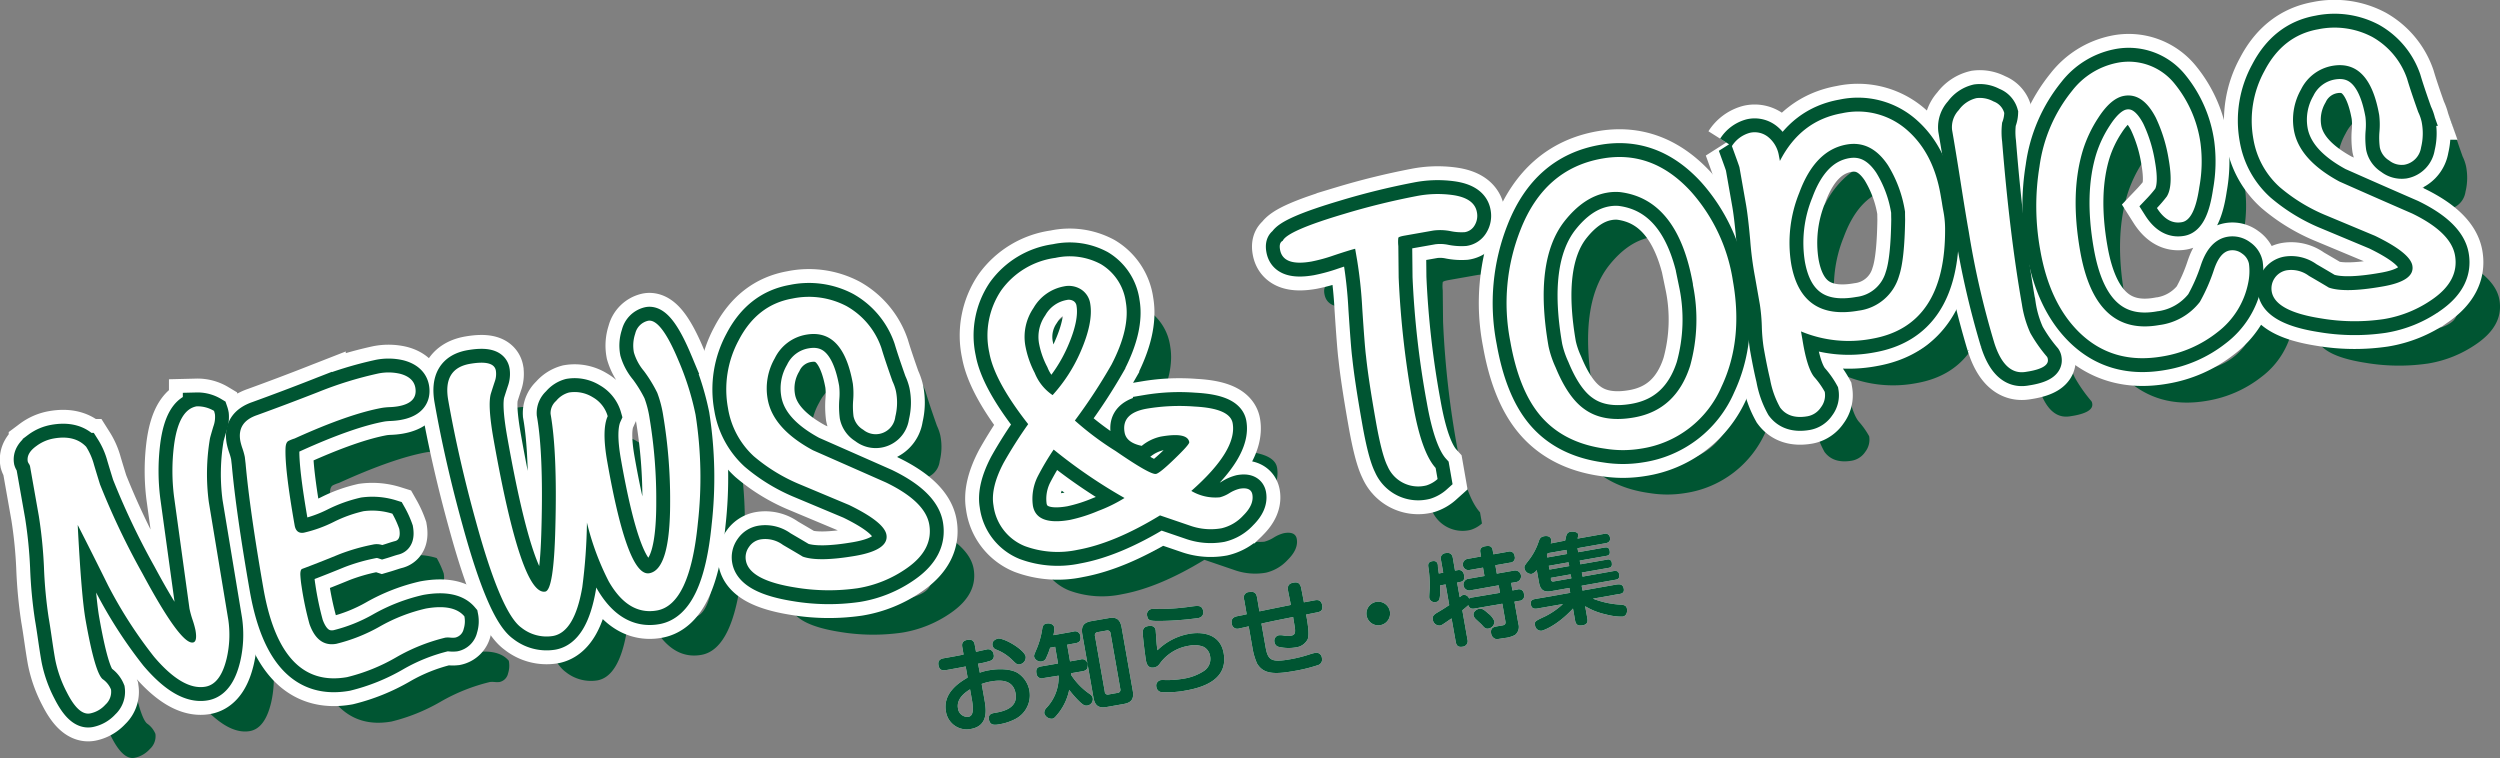 <svg xmlns="http://www.w3.org/2000/svg" width="450.43" height="136.57" viewBox="0 0 450.43 136.57"><rect x="0" y="0" width="450.43" height="136.57" fill="#808080" stroke="none"/><defs><style>.cls-1{fill:#fff;}.cls-2{fill:#005532;}.cls-3,.cls-4{fill:none;}.cls-3{stroke:#fff;stroke-width:10px;}.cls-4{stroke:#005532;stroke-width:5px;}</style></defs><g id="レイヤー_2" data-name="レイヤー 2"><g id="配置"><path class="cls-1" d="M38.73,74.69a4.91,4.91,0,0,1-.3,2.18c-.35,1.18-.56,1.91-.61,2.17a38.75,38.75,0,0,0-.2,11.4l3.52,21.27a18.78,18.78,0,0,1-.3,6.92q-1.1,4.61-3.82,5.09-4.07.72-9.25-5.37a80.22,80.22,0,0,1-8.29-12.86Q16.77,100,14,94.58q.66,12.84,1.42,17.12,1.67,9.45,3.06,10.65A4.18,4.18,0,0,1,20,124.22a3.1,3.1,0,0,1-1,2.73,5,5,0,0,1-2.77,1.59q-2.07.38-4.16-3.75a21.79,21.79,0,0,1-2.13-6c-.15-.83-.35-2.08-.59-3.74s-.43-2.9-.58-3.74a80.6,80.6,0,0,1-.85-9.14A82.78,82.78,0,0,0,7,93L5.41,84a1.53,1.53,0,0,0-.19-.42A1.41,1.41,0,0,1,5,83.14c-.17-1,.35-1.92,1.57-2.79A7.3,7.3,0,0,1,9.7,79c2.51-.44,4.45.05,5.82,1.49a11.71,11.71,0,0,1,1.42,3.25q.52,1.74,1.08,3.54a135.6,135.6,0,0,0,7.62,16q6.91,12.87,9.13,12.48c.54-.09.69-.83.45-2.21a15.88,15.88,0,0,0-.53-1.89,17.24,17.24,0,0,1-.55-2L31.35,89.42a36.94,36.94,0,0,1,0-9.16q.84-6.48,4.09-7.05a5.79,5.79,0,0,1,3.12.82A4.24,4.24,0,0,1,38.73,74.69Z"/><path class="cls-1" d="M83.67,111.05a4.56,4.56,0,0,1-.13,2.28A2,2,0,0,1,82,114.88a4.25,4.25,0,0,1-.87,0,4.25,4.25,0,0,0-.87,0,33.49,33.49,0,0,0-8.86,3.54A33.46,33.46,0,0,1,62.54,122q-11.9,2.1-15.07-15.92Q45,91.93,44.25,83.53c-.09-.74-.13-1.14-.14-1.19a11.94,11.94,0,0,0-.41-1.49,10.54,10.54,0,0,1-.4-1.41c-.4-2.27.59-3.81,3-4.64q5.51-2,11-4.15a67.25,67.25,0,0,1,10.91-3.37,9.23,9.23,0,0,1,3.9.07c1.59.43,2.5,1.26,2.72,2.49q.48,2.75-3.14,3.37a11.69,11.69,0,0,1-1.38.14,12.77,12.77,0,0,0-1.39.12q-6,1.07-15.85,5.54a7,7,0,0,0-1.07.42c-.33.16-.51.57-.55,1.24q-.18,3.69,1.64,14c.18,1,.74,1.47,1.68,1.3a23.94,23.94,0,0,0,5.37-1.94,23.8,23.8,0,0,1,5.37-1.93,12,12,0,0,1,5.18.45,16.81,16.81,0,0,1,1.25,2.75c.21,1.23,0,2-.76,2.19s-1.49.47-2.31.71a3.19,3.19,0,0,0-1.69-.08,35.87,35.87,0,0,0-6.09,1.76q-2.91,1.2-5.91,2.34l-.75.28c-.21.09-.32.41-.32,1a19.85,19.85,0,0,0,.23,2.17,56.67,56.67,0,0,0,1.42,6.76q1.48,4.16,4.82,3.57a30.5,30.5,0,0,0,7.9-3.15,30.64,30.64,0,0,1,8.26-3.21Q81.74,108.76,83.67,111.05Z"/><path class="cls-1" d="M125.32,74.72a73.13,73.13,0,0,1,.41,19.58q-1.45,14.64-7.36,15.69-5.18.92-8.7-5.25a47.82,47.82,0,0,1-3.92-10.58,99.16,99.16,0,0,1-.84,11.65q-1.39,8.1-5.3,8.78a7.27,7.27,0,0,1-5.68-1.51Q90.27,110.46,85.76,94q-3.12-11.25-5-21.89-1-5.68,3.87-6.55,4.37-.76,4.71,1.22a4,4,0,0,1-.21,2c-.24.73-.47,1.44-.69,2.14q-.6,2.08.48,8.2,5,28.23,9.32,27.47,1.55-.27,1.82-11.64.36-13.44-.86-20.37a2.91,2.91,0,0,1,1-2.35,4.51,4.51,0,0,1,2.31-1.51,6.17,6.17,0,0,1,4.29.85,5.72,5.72,0,0,1,2.69,3.42c-.73,1.61-.76,4.33-.08,8.18q3.66,20.81,7.58,20.11,3.77-.66,3.75-12.86A91.45,91.45,0,0,0,119.51,75a20.47,20.47,0,0,0-1.09-4.23,25.14,25.14,0,0,0-2.4-3.92,9.22,9.22,0,0,1-1.81-3.35,6.68,6.68,0,0,1,.24-3.39,3.08,3.08,0,0,1,2.33-2.32q2.3-.4,5.44,7.11A49.93,49.93,0,0,1,125.32,74.72Z"/><path class="cls-1" d="M167.42,94.47q.79,4.52-4,7.88a21.29,21.29,0,0,1-8.88,3.63,36.52,36.52,0,0,1-11.3-.14q-8.22-1.31-8.85-4.84a3.19,3.19,0,0,1,.56-2.46,3.15,3.15,0,0,1,2.12-1.36,5.33,5.33,0,0,1,4,1c2.21,1.29,3.4,2,3.57,2.11q2.85,1,9.57-.16c4-.71,5.82-2,5.5-3.79q-.4-2.28-6.74-5.36l-8.71-3.65a31.28,31.28,0,0,1-8.45-5.13,15,15,0,0,1-4.64-8.63,18.62,18.62,0,0,1,1.94-12.3q3.3-6.36,9.65-7.48a14.57,14.57,0,0,1,9.76,1.36,13.75,13.75,0,0,1,6.28,7.54q.59,2,2,6a8.65,8.65,0,0,1,.61,1.72,10.44,10.44,0,0,1-.1,4.66,3.55,3.55,0,0,1-5.79,2.35A3.66,3.66,0,0,1,153.78,75a14.39,14.39,0,0,1-.06-2.93,14.49,14.49,0,0,0-.06-2.94q-1.77-10-8.41-8.83a7.74,7.74,0,0,0-5.65,4.24,10.92,10.92,0,0,0-1.29,7.36q.93,5.33,8.17,9.23Q153,84,159.61,86.92,166.69,90.34,167.42,94.47Z"/><path class="cls-1" d="M225.64,89.09c.22,1.24-.33,2.5-1.65,3.8a7.66,7.66,0,0,1-3.9,2.29,11.15,11.15,0,0,1-5.64-.46L209,92.86q-8.19,5-14.83,6.2a17.11,17.11,0,0,1-9.56-.68A9.12,9.12,0,0,1,179,91.07c-.37-2.11.24-4.69,1.84-7.71a80.43,80.43,0,0,1,4.41-6.94q-6.09-7.77-7-12.86a14.57,14.57,0,0,1,2.13-11.23,14.34,14.34,0,0,1,9.78-5.87,11.89,11.89,0,0,1,8.2,1.14,9.39,9.39,0,0,1,4.48,6.82c.55,3.16-.31,6.91-2.58,11.28a99.3,99.3,0,0,1-6.6,10.07A53.66,53.66,0,0,0,201,81.26q6.24,4.3,7.27,4.13.68-.12,3.37-2.73c1.8-1.74,2.68-2.73,2.63-3q-.31-1.84-5.12-1a8.12,8.12,0,0,0-3.44,1.67c-1.85-.38-2.88-1.19-3.09-2.42q-.62-3.47,4-4.28a35.63,35.63,0,0,1,8.62-.38c4.25.22,6.53,1.21,6.85,3q.86,4.88-7.45,12.2a8.52,8.52,0,0,0,5.15,1.15,6.08,6.08,0,0,0,1.74-.77,6.38,6.38,0,0,1,1.8-.77C224.68,87.82,225.47,88.16,225.64,89.09ZM196.43,54.72a3.69,3.69,0,0,0-1.64-2.57,4.14,4.14,0,0,0-3.1-.55,8,8,0,0,0-5.48,3.89,9.24,9.24,0,0,0-1.49,6.7,17.34,17.34,0,0,0,1.71,5,8.72,8.72,0,0,0,3.22,4,28.52,28.52,0,0,0,5-7.73Q197,58.11,196.43,54.72Zm6.17,35A92.78,92.78,0,0,1,189.84,81,48.85,48.85,0,0,0,187,85.78a9,9,0,0,0-.9,5.34c.43,2.41,2.65,3.26,6.68,2.55a27.92,27.92,0,0,0,5.09-1.62A26.74,26.74,0,0,0,202.6,89.73Z"/><path class="cls-1" d="M266.1,38.25a3.3,3.3,0,0,1-.39,2.31,2.49,2.49,0,0,1-1.8,1.27,9.67,9.67,0,0,1-2.58-.19,9.53,9.53,0,0,0-3.1-.1l-5.1.9c-.74.13-1.13.26-1.19.4a6.35,6.35,0,0,0,0,1.48L252,50a166,166,0,0,0,2.6,22.92q1.5,8.57,4.06,11.39l.35,2A5.48,5.48,0,0,1,257,87.46,6,6,0,0,1,250,84q-1.07-2.1-2.16-8.38-1.29-7.31-1.72-11.43c-.16-1.19-.38-4.06-.68-8.63a80.26,80.26,0,0,0-.91-8.6l-.37-2.14c-.69.17-2,.58-3.92,1.22a29.07,29.07,0,0,1-3.95,1.08c-3.42.6-5.3-.11-5.66-2.13-.15-.83,0-1.37.48-1.6.55-1.22,4.25-2.83,11.1-4.86a129.74,129.74,0,0,1,13-3.2,19.81,19.81,0,0,1,6.36-.21C264.29,35.47,265.8,36.52,266.1,38.25Z"/><path class="cls-1" d="M312.23,50.67q1.88,10.63-2.06,19a18.81,18.81,0,0,1-14.56,11.17,19.89,19.89,0,0,1-6.4,0q-7.8-1.07-12-6.34-3.61-4.53-5.1-13A35.91,35.91,0,0,1,274,41.28q4.32-10.89,14.66-12.71,9.09-1.61,16,5.94A31.26,31.26,0,0,1,312.23,50.67Zm-7.2.59q-2.71-15.36-13.15-16.65a9.18,9.18,0,0,0-2.41.12q-4.14.74-7.62,5.16Q276.33,47,279,62.39a18.08,18.08,0,0,0,1.28,3.81q2.25,5.47,5.21,7.53,3.41,2.46,8.94,1.48,7.54-1.33,10.09-9.32A31.18,31.18,0,0,0,305,51.26Z"/><path class="cls-1" d="M350.17,38.2a16.94,16.94,0,0,1,.28,2.92q.14,17.57-13.16,19.91a22.36,22.36,0,0,1-12.8-1.32l.27,1.55q.8,5,2.09,6.64a14.47,14.47,0,0,1,1.92,2.7,3.57,3.57,0,0,1-.69,2.79A3.67,3.67,0,0,1,325.66,75q-3.33.58-4.93-1.57a16.2,16.2,0,0,1-1.81-5.09q-.59-2.47-1.16-5.73a30.85,30.85,0,0,1-.33-3.83,32.64,32.64,0,0,0-.35-3.9l-.88-5a60.14,60.14,0,0,1-.86-6.59c-.26-2.92-.52-5.07-.76-6.45l-1.17-6.65c0-.1-.47-1.39-1.37-3.87a5.54,5.54,0,0,1,3.27-2.4,3.88,3.88,0,0,1,3.4.88A5.43,5.43,0,0,1,320.5,28c.07.35.13.69.19,1q3.74-7.29,11.2-8.6a13.43,13.43,0,0,1,12,3.29q4.46,4.08,5.73,11.32l.27,1.56C350,37.34,350.11,37.85,350.17,38.2Zm-6.93,0a22.39,22.39,0,0,0-3.09-8.44q-3-4.5-7.43-3.72-5.7,1-8.53,8.67a23.91,23.91,0,0,0-1.47,12.82q1.81,10.26,12.15,8.44a8.73,8.73,0,0,0,7.28-6.23q1-2.93,1.1-10.17C343.23,38.61,343.23,38.15,343.24,38.2Z"/><path class="cls-1" d="M361.11,20.35a5.06,5.06,0,0,1-.38,1.74,13.67,13.67,0,0,0,0,3.43q1.36,16.81,3.56,29.3A19.46,19.46,0,0,0,365.81,60a26.89,26.89,0,0,0,3,4.28.93.93,0,0,1,.15.43c.19,1-.93,1.76-3.34,2.19l-.67.11q-3.78.6-5.64-5.25a153.93,153.93,0,0,1-4.59-20c-.36-2-.86-5.06-1.5-9.14s-1.15-7.15-1.51-9.21a4.46,4.46,0,0,1,1.2-3.57,5.43,5.43,0,0,1,3.19-2.16,5.09,5.09,0,0,1,3.08.6A3.07,3.07,0,0,1,361.11,20.35Z"/><path class="cls-1" d="M405.2,47.52a10.27,10.27,0,0,1-.15,3.51,14.74,14.74,0,0,1-5.59,8.87,21.46,21.46,0,0,1-9.75,4.3q-9.09,1.6-15.17-4.4-5.27-5.23-6.93-14.67A44.14,44.14,0,0,1,367.46,30a27.54,27.54,0,0,1,5.89-13.66,13.6,13.6,0,0,1,8-5,10.6,10.6,0,0,1,10.49,3.79,21.72,21.72,0,0,1,4.63,10.68,25.45,25.45,0,0,1-.21,7.88c-.58,4-1.62,6.08-3.15,6.34q-2.58.47-4.49-2.55a25.4,25.4,0,0,0,1.77-2.07c.79-1.25.91-3.46.36-6.61a27.81,27.81,0,0,0-2.33-7.59c-1.55-3-3.46-4.34-5.72-3.94-1.58.28-3.12,1.59-4.64,3.94A23.3,23.3,0,0,0,375.3,27q-2.37,7.72-.51,18.26,2.7,15.35,14.22,13.31a11,11,0,0,0,7.34-4.17,32.45,32.45,0,0,0,2.55-5.82q1.05-3.13,2.82-3.45a2.82,2.82,0,0,1,2.23.55A2.91,2.91,0,0,1,405.2,47.52Z"/><path class="cls-1" d="M442.32,46q.8,4.52-4,7.88a21.23,21.23,0,0,1-8.88,3.62,36.15,36.15,0,0,1-11.29-.14q-8.24-1.29-8.85-4.83A3.33,3.33,0,0,1,412,48.7a5.32,5.32,0,0,1,4,1c2.21,1.28,3.4,2,3.58,2.11q2.83,1,9.56-.17,6-1,5.5-3.78-.4-2.3-6.73-5.37l-8.71-3.64a31.12,31.12,0,0,1-8.45-5.13A14.93,14.93,0,0,1,406,25.07,18.56,18.56,0,0,1,408,12.77q3.3-6.36,9.65-7.49a14.58,14.58,0,0,1,9.76,1.37,13.76,13.76,0,0,1,6.28,7.53q.58,2,2,6a7.86,7.86,0,0,1,.61,1.72,10.61,10.61,0,0,1-.09,4.66,3.7,3.7,0,0,1-3,3.12,3.62,3.62,0,0,1-2.76-.77,3.63,3.63,0,0,1-1.67-2.34,13.17,13.17,0,0,1-.06-2.94,14.39,14.39,0,0,0-.06-2.93q-1.77-10-8.42-8.84a7.81,7.81,0,0,0-5.65,4.24,11.05,11.05,0,0,0-1.29,7.36q.94,5.32,8.18,9.24,6.53,2.9,13.13,5.77Q441.59,41.86,442.32,46Z"/><path class="cls-2" d="M46.73,82.69a4.91,4.91,0,0,1-.3,2.18c-.35,1.18-.56,1.91-.61,2.17a38.75,38.75,0,0,0-.2,11.4l3.52,21.27a18.78,18.78,0,0,1-.3,6.92q-1.1,4.6-3.82,5.09-4.07.72-9.25-5.37a80.22,80.22,0,0,1-8.29-12.86Q24.77,108,22,102.58q.66,12.84,1.42,17.12,1.67,9.45,3.06,10.65A4.18,4.18,0,0,1,28,132.22a3.1,3.1,0,0,1-1,2.73,5,5,0,0,1-2.77,1.59q-2.07.38-4.16-3.75a21.79,21.79,0,0,1-2.13-6c-.15-.83-.35-2.08-.59-3.74s-.43-2.9-.58-3.74a80.6,80.6,0,0,1-.85-9.14A82.78,82.78,0,0,0,15,101l-1.59-9a1.53,1.53,0,0,0-.19-.42,1.41,1.41,0,0,1-.19-.42c-.17-1,.35-1.92,1.57-2.79A7.3,7.3,0,0,1,17.7,87c2.51-.44,4.45.05,5.82,1.49a11.71,11.71,0,0,1,1.42,3.25q.52,1.74,1.08,3.54a135.6,135.6,0,0,0,7.62,16q6.91,12.87,9.13,12.48c.54-.09.69-.83.45-2.21a15.88,15.88,0,0,0-.53-1.89,17.24,17.24,0,0,1-.55-2L39.35,97.42a36.94,36.94,0,0,1,0-9.16q.84-6.48,4.09-7.05a5.79,5.79,0,0,1,3.12.82A4.24,4.24,0,0,1,46.73,82.69Z"/><path class="cls-2" d="M91.67,119.05a4.56,4.56,0,0,1-.13,2.28A2,2,0,0,1,90,122.88a4.25,4.25,0,0,1-.87,0,4.25,4.25,0,0,0-.87,0,33.49,33.49,0,0,0-8.86,3.54A33.46,33.46,0,0,1,70.54,130q-11.9,2.1-15.07-15.92Q53,99.93,52.25,91.53c-.09-.74-.13-1.14-.14-1.19a11.94,11.94,0,0,0-.41-1.49,10.54,10.54,0,0,1-.4-1.41c-.4-2.27.59-3.81,3-4.64q5.51-2,11-4.15a67.25,67.25,0,0,1,10.91-3.37,9.23,9.23,0,0,1,3.9.07c1.59.43,2.5,1.26,2.72,2.49q.48,2.75-3.14,3.37a11.69,11.69,0,0,1-1.38.14,12.77,12.77,0,0,0-1.39.12q-6,1.07-15.85,5.54a7,7,0,0,0-1.07.42c-.33.16-.51.57-.55,1.24q-.18,3.69,1.64,14c.18,1,.74,1.47,1.68,1.3a23.94,23.94,0,0,0,5.37-1.94,23.8,23.8,0,0,1,5.37-1.93,12,12,0,0,1,5.18.45,16.81,16.81,0,0,1,1.25,2.75c.21,1.23,0,2-.76,2.19s-1.49.47-2.31.71a3.19,3.19,0,0,0-1.69-.08,35.87,35.87,0,0,0-6.09,1.76q-2.91,1.2-5.91,2.34l-.75.28c-.21.09-.32.41-.32,1a19.85,19.85,0,0,0,.23,2.17,56.67,56.67,0,0,0,1.42,6.76q1.49,4.16,4.82,3.57a30.5,30.5,0,0,0,7.9-3.15,30.64,30.64,0,0,1,8.26-3.21Q89.74,116.76,91.67,119.05Z"/><path class="cls-2" d="M133.32,82.72a73.13,73.13,0,0,1,.41,19.58q-1.46,14.64-7.36,15.69-5.18.92-8.7-5.25a47.82,47.82,0,0,1-3.92-10.58,99.16,99.16,0,0,1-.84,11.65q-1.39,8.1-5.3,8.78a7.27,7.27,0,0,1-5.68-1.51q-3.66-2.62-8.17-19.12-3.12-11.25-5-21.89-1-5.68,3.87-6.55,4.37-.76,4.71,1.22a4,4,0,0,1-.21,2c-.24.73-.47,1.44-.69,2.14q-.6,2.08.48,8.2,5,28.23,9.32,27.47,1.55-.27,1.82-11.64.36-13.44-.86-20.37a2.91,2.91,0,0,1,1-2.35,4.51,4.51,0,0,1,2.31-1.51,6.17,6.17,0,0,1,4.29.85,5.72,5.72,0,0,1,2.69,3.42c-.73,1.61-.76,4.33-.08,8.18q3.66,20.81,7.58,20.11,3.77-.66,3.75-12.86A91.45,91.45,0,0,0,127.51,83a20.47,20.47,0,0,0-1.09-4.23,25.14,25.14,0,0,0-2.4-3.92,9.22,9.22,0,0,1-1.81-3.35,6.68,6.68,0,0,1,.24-3.39,3.08,3.08,0,0,1,2.33-2.32q2.3-.4,5.44,7.11A49.93,49.93,0,0,1,133.32,82.72Z"/><path class="cls-2" d="M175.42,102.47q.79,4.52-4,7.88a21.29,21.29,0,0,1-8.88,3.63,36.52,36.52,0,0,1-11.3-.14q-8.22-1.31-8.85-4.84a3.19,3.19,0,0,1,.56-2.46,3.15,3.15,0,0,1,2.12-1.36,5.33,5.33,0,0,1,4,1c2.21,1.29,3.4,2,3.57,2.11q2.85,1,9.57-.16c4-.71,5.82-2,5.5-3.79q-.4-2.28-6.74-5.36l-8.71-3.65a31.28,31.28,0,0,1-8.45-5.13,15,15,0,0,1-4.64-8.63,18.62,18.62,0,0,1,1.94-12.3q3.3-6.36,9.65-7.48a14.57,14.57,0,0,1,9.76,1.36,13.75,13.75,0,0,1,6.28,7.54q.59,2,2,6a8.65,8.65,0,0,1,.61,1.72,10.44,10.44,0,0,1-.1,4.66,3.55,3.55,0,0,1-5.79,2.35A3.66,3.66,0,0,1,161.78,83a14.39,14.39,0,0,1-.06-2.93,14.49,14.49,0,0,0-.06-2.94q-1.77-10-8.41-8.83a7.74,7.74,0,0,0-5.65,4.24,10.92,10.92,0,0,0-1.29,7.36q.93,5.33,8.17,9.23Q161,92,167.61,94.92,174.69,98.34,175.42,102.47Z"/><path class="cls-2" d="M233.64,97.09c.22,1.24-.33,2.5-1.65,3.8a7.66,7.66,0,0,1-3.9,2.29,11.15,11.15,0,0,1-5.64-.46L217,100.86q-8.19,5-14.83,6.2a17.11,17.11,0,0,1-9.56-.68A9.12,9.12,0,0,1,187,99.07c-.37-2.11.24-4.69,1.84-7.71a80.43,80.43,0,0,1,4.41-6.94q-6.09-7.77-7-12.86a14.57,14.57,0,0,1,2.13-11.23,14.34,14.34,0,0,1,9.78-5.87,11.89,11.89,0,0,1,8.2,1.14,9.39,9.39,0,0,1,4.48,6.82c.55,3.16-.31,6.91-2.58,11.28a99.3,99.3,0,0,1-6.6,10.07A53.66,53.66,0,0,0,209,89.26q6.24,4.3,7.27,4.13.68-.12,3.37-2.73c1.8-1.74,2.68-2.73,2.63-3q-.31-1.84-5.12-1a8.12,8.12,0,0,0-3.44,1.67c-1.85-.38-2.88-1.19-3.09-2.42q-.62-3.47,4-4.28a35.63,35.63,0,0,1,8.62-.38c4.25.22,6.53,1.21,6.85,3q.86,4.88-7.45,12.2a8.52,8.52,0,0,0,5.15,1.15,6.08,6.08,0,0,0,1.74-.77,6.38,6.38,0,0,1,1.8-.77C232.68,95.82,233.47,96.16,233.64,97.09ZM204.43,62.72a3.69,3.69,0,0,0-1.64-2.57,4.14,4.14,0,0,0-3.1-.55,8,8,0,0,0-5.48,3.89,9.24,9.24,0,0,0-1.49,6.7,17.34,17.34,0,0,0,1.71,5,8.72,8.72,0,0,0,3.22,4,28.52,28.52,0,0,0,5-7.73Q205,66.11,204.43,62.72Zm6.17,35A92.78,92.78,0,0,1,197.84,89,48.85,48.85,0,0,0,195,93.78a9,9,0,0,0-.9,5.34c.43,2.41,2.65,3.26,6.68,2.55a27.92,27.92,0,0,0,5.09-1.62A26.74,26.74,0,0,0,210.6,97.73Z"/><path class="cls-2" d="M274.1,46.25a3.3,3.3,0,0,1-.39,2.31,2.49,2.49,0,0,1-1.8,1.27,9.67,9.67,0,0,1-2.58-.19,9.53,9.53,0,0,0-3.1-.1l-5.1.9c-.74.13-1.13.26-1.19.4a6.35,6.35,0,0,0,0,1.48L260,58a166,166,0,0,0,2.6,22.92q1.5,8.57,4.06,11.39l.35,2A5.48,5.48,0,0,1,265,95.46,6,6,0,0,1,258,92q-1.06-2.1-2.16-8.38-1.29-7.31-1.72-11.43c-.16-1.19-.38-4.06-.68-8.63a80.26,80.26,0,0,0-.91-8.6l-.37-2.14c-.69.17-2,.58-3.92,1.22a29.07,29.07,0,0,1-3.95,1.08c-3.42.6-5.3-.11-5.66-2.13-.15-.83,0-1.37.48-1.6.55-1.22,4.25-2.83,11.1-4.86a129.74,129.74,0,0,1,13-3.2,19.81,19.81,0,0,1,6.36-.21C272.29,43.47,273.8,44.52,274.1,46.25Z"/><path class="cls-2" d="M320.23,58.67q1.88,10.64-2.06,19a18.81,18.81,0,0,1-14.56,11.17,19.89,19.89,0,0,1-6.4,0q-7.8-1.07-12-6.34-3.61-4.53-5.1-13A35.91,35.91,0,0,1,282,49.28q4.32-10.89,14.66-12.71,9.09-1.6,16,5.94A31.26,31.26,0,0,1,320.23,58.67Zm-7.2.59q-2.71-15.36-13.15-16.65a9.18,9.18,0,0,0-2.41.12q-4.14.74-7.62,5.16Q284.33,55,287,70.39a18.08,18.08,0,0,0,1.28,3.81q2.25,5.47,5.21,7.53,3.41,2.46,8.94,1.48,7.54-1.33,10.09-9.32A31.18,31.18,0,0,0,313,59.26Z"/><path class="cls-2" d="M358.17,46.2a16.94,16.94,0,0,1,.28,2.92q.14,17.57-13.16,19.91a22.36,22.36,0,0,1-12.8-1.32l.27,1.55q.8,5,2.09,6.64a14.47,14.47,0,0,1,1.92,2.7,3.57,3.57,0,0,1-.69,2.79A3.67,3.67,0,0,1,333.66,83q-3.33.58-4.93-1.57a16.2,16.2,0,0,1-1.81-5.09q-.59-2.47-1.16-5.73a30.85,30.85,0,0,1-.33-3.83,32.64,32.64,0,0,0-.35-3.9l-.88-5a60.14,60.14,0,0,1-.86-6.59c-.26-2.92-.52-5.07-.76-6.45l-1.17-6.65c0-.1-.47-1.39-1.37-3.87a5.54,5.54,0,0,1,3.27-2.4,3.88,3.88,0,0,1,3.4.88A5.43,5.43,0,0,1,328.5,36c.07.35.13.69.19,1q3.74-7.29,11.2-8.6a13.43,13.43,0,0,1,12,3.29q4.46,4.08,5.73,11.32l.27,1.56C358,45.34,358.11,45.85,358.17,46.2Zm-6.93,0a22.39,22.39,0,0,0-3.09-8.44q-3-4.5-7.43-3.72-5.7,1-8.53,8.67a23.91,23.91,0,0,0-1.47,12.82q1.81,10.26,12.15,8.44a8.73,8.73,0,0,0,7.28-6.23q1-2.93,1.1-10.17C351.23,46.61,351.23,46.15,351.24,46.2Z"/><path class="cls-2" d="M369.11,28.35a5.06,5.06,0,0,1-.38,1.74,13.67,13.67,0,0,0,0,3.43q1.36,16.81,3.56,29.3A19.46,19.46,0,0,0,373.81,68a26.89,26.89,0,0,0,3,4.28.93.93,0,0,1,.15.43c.19,1-.93,1.76-3.34,2.19l-.67.11q-3.78.6-5.64-5.25a153.93,153.93,0,0,1-4.59-20c-.36-2-.86-5.06-1.5-9.14s-1.15-7.15-1.51-9.21a4.46,4.46,0,0,1,1.2-3.57,5.43,5.43,0,0,1,3.19-2.16,5.09,5.09,0,0,1,3.08.6A3.07,3.07,0,0,1,369.11,28.35Z"/><path class="cls-2" d="M413.2,55.52a10.27,10.27,0,0,1-.15,3.51,14.74,14.74,0,0,1-5.59,8.87,21.46,21.46,0,0,1-9.75,4.3q-9.09,1.6-15.17-4.4-5.27-5.23-6.93-14.67A44.14,44.14,0,0,1,375.46,38a27.54,27.54,0,0,1,5.89-13.66,13.6,13.6,0,0,1,8-5,10.6,10.6,0,0,1,10.49,3.79,21.72,21.72,0,0,1,4.63,10.68,25.45,25.45,0,0,1-.21,7.88c-.58,4-1.62,6.08-3.15,6.34q-2.58.47-4.49-2.55a25.4,25.4,0,0,0,1.77-2.07c.79-1.25.91-3.46.36-6.61a27.81,27.81,0,0,0-2.33-7.59c-1.55-3-3.46-4.34-5.72-3.94-1.58.28-3.12,1.59-4.64,3.94A23.3,23.3,0,0,0,383.3,35q-2.37,7.72-.51,18.26,2.7,15.35,14.22,13.31a11,11,0,0,0,7.34-4.17,32.45,32.45,0,0,0,2.55-5.82q1.05-3.13,2.82-3.45a2.82,2.82,0,0,1,2.23.55A2.91,2.91,0,0,1,413.2,55.52Z"/><path class="cls-2" d="M450.32,54q.8,4.52-4,7.88a21.23,21.23,0,0,1-8.88,3.62,36.15,36.15,0,0,1-11.29-.14q-8.24-1.29-8.85-4.83A3.33,3.33,0,0,1,420,56.7a5.32,5.32,0,0,1,4,1c2.21,1.28,3.4,2,3.58,2.11q2.83,1,9.56-.17,6-1,5.5-3.78-.4-2.3-6.73-5.37l-8.71-3.64a31.12,31.12,0,0,1-8.45-5.13A14.93,14.93,0,0,1,414,33.07,18.56,18.56,0,0,1,416,20.77q3.3-6.36,9.65-7.49a14.58,14.58,0,0,1,9.76,1.37,13.76,13.76,0,0,1,6.28,7.53q.58,2,2,6a7.86,7.86,0,0,1,.61,1.72,10.61,10.61,0,0,1-.09,4.66,3.7,3.7,0,0,1-3,3.12,4.31,4.31,0,0,1-4.43-3.11,13.17,13.17,0,0,1-.06-2.94,14.39,14.39,0,0,0-.06-2.93q-1.77-10-8.42-8.84a7.81,7.81,0,0,0-5.65,4.24,11.05,11.05,0,0,0-1.29,7.36q.94,5.32,8.18,9.24,6.53,2.9,13.13,5.77Q449.59,49.86,450.32,54Z"/><path class="cls-3" d="M38.73,74.69a4.91,4.91,0,0,1-.3,2.18c-.35,1.18-.56,1.91-.61,2.17a38.75,38.75,0,0,0-.2,11.4l3.52,21.27a18.78,18.78,0,0,1-.3,6.92q-1.1,4.61-3.82,5.09-4.07.72-9.25-5.37a80.22,80.22,0,0,1-8.29-12.86Q16.77,100,14,94.58q.66,12.84,1.42,17.12,1.67,9.45,3.06,10.65A4.18,4.18,0,0,1,20,124.22a3.1,3.1,0,0,1-1,2.73,5,5,0,0,1-2.77,1.59q-2.07.38-4.16-3.75a21.79,21.79,0,0,1-2.13-6c-.15-.83-.35-2.08-.59-3.74s-.43-2.9-.58-3.74a80.6,80.6,0,0,1-.85-9.14A82.78,82.78,0,0,0,7,93L5.41,84a1.53,1.53,0,0,0-.19-.42A1.41,1.41,0,0,1,5,83.14c-.17-1,.35-1.92,1.57-2.79A7.3,7.3,0,0,1,9.7,79c2.51-.44,4.45.05,5.82,1.49a11.71,11.71,0,0,1,1.42,3.25q.52,1.74,1.08,3.54a135.6,135.6,0,0,0,7.62,16q6.91,12.87,9.13,12.48c.54-.09.69-.83.45-2.21a15.88,15.88,0,0,0-.53-1.89,17.24,17.24,0,0,1-.55-2L31.35,89.42a36.94,36.94,0,0,1,0-9.16q.84-6.48,4.09-7.05a5.79,5.79,0,0,1,3.12.82A4.24,4.24,0,0,1,38.73,74.69Z"/><path class="cls-3" d="M83.67,111.05a4.56,4.56,0,0,1-.13,2.28A2,2,0,0,1,82,114.88a4.25,4.25,0,0,1-.87,0,4.25,4.25,0,0,0-.87,0,33.49,33.49,0,0,0-8.86,3.54A33.46,33.46,0,0,1,62.54,122q-11.9,2.1-15.07-15.92Q45,91.93,44.25,83.53c-.09-.74-.13-1.14-.14-1.19a11.94,11.94,0,0,0-.41-1.49,10.54,10.54,0,0,1-.4-1.41c-.4-2.27.59-3.81,3-4.64q5.51-2,11-4.15a67.25,67.25,0,0,1,10.91-3.37,9.23,9.23,0,0,1,3.9.07c1.59.43,2.5,1.26,2.72,2.49q.48,2.75-3.14,3.37a11.69,11.69,0,0,1-1.38.14,12.77,12.77,0,0,0-1.39.12q-6,1.07-15.85,5.54a7,7,0,0,0-1.07.42c-.33.16-.51.57-.55,1.24q-.18,3.69,1.64,14c.18,1,.74,1.47,1.68,1.3a23.94,23.94,0,0,0,5.37-1.94,23.8,23.8,0,0,1,5.37-1.93,12,12,0,0,1,5.18.45,16.81,16.81,0,0,1,1.25,2.75c.21,1.23,0,2-.76,2.19s-1.49.47-2.31.71a3.19,3.19,0,0,0-1.69-.08,35.87,35.87,0,0,0-6.09,1.76q-2.91,1.2-5.91,2.34l-.75.28c-.21.09-.32.41-.32,1a19.85,19.85,0,0,0,.23,2.17,56.67,56.67,0,0,0,1.42,6.76q1.48,4.16,4.82,3.57a30.5,30.5,0,0,0,7.9-3.15,30.64,30.64,0,0,1,8.26-3.21Q81.74,108.76,83.67,111.05Z"/><path class="cls-3" d="M125.32,74.72a73.13,73.13,0,0,1,.41,19.58q-1.45,14.64-7.36,15.69-5.18.92-8.7-5.25a47.82,47.82,0,0,1-3.92-10.58,99.16,99.16,0,0,1-.84,11.65q-1.39,8.1-5.3,8.78a7.27,7.27,0,0,1-5.68-1.51Q90.27,110.46,85.76,94q-3.12-11.25-5-21.89-1-5.68,3.87-6.55,4.37-.76,4.71,1.22a4,4,0,0,1-.21,2c-.24.73-.47,1.44-.69,2.14q-.6,2.08.48,8.2,5,28.23,9.32,27.47,1.55-.27,1.82-11.64.36-13.44-.86-20.37a2.91,2.91,0,0,1,1-2.35,4.51,4.51,0,0,1,2.31-1.51,6.17,6.17,0,0,1,4.29.85,5.72,5.72,0,0,1,2.69,3.42c-.73,1.61-.76,4.33-.08,8.18q3.66,20.81,7.58,20.11,3.77-.66,3.75-12.86A91.45,91.45,0,0,0,119.51,75a20.47,20.47,0,0,0-1.09-4.23,25.14,25.14,0,0,0-2.4-3.92,9.22,9.22,0,0,1-1.81-3.35,6.68,6.68,0,0,1,.24-3.39,3.08,3.08,0,0,1,2.33-2.32q2.3-.4,5.44,7.11A49.93,49.93,0,0,1,125.32,74.72Z"/><path class="cls-3" d="M167.42,94.47q.79,4.52-4,7.88a21.29,21.29,0,0,1-8.88,3.63,36.52,36.52,0,0,1-11.3-.14q-8.22-1.31-8.85-4.84a3.19,3.19,0,0,1,.56-2.46,3.15,3.15,0,0,1,2.12-1.36,5.33,5.33,0,0,1,4,1c2.21,1.29,3.4,2,3.57,2.11q2.85,1,9.57-.16c4-.71,5.82-2,5.5-3.79q-.4-2.28-6.74-5.36l-8.71-3.65a31.28,31.28,0,0,1-8.45-5.13,15,15,0,0,1-4.64-8.63,18.62,18.62,0,0,1,1.94-12.3q3.3-6.36,9.65-7.48a14.57,14.57,0,0,1,9.76,1.36,13.75,13.75,0,0,1,6.28,7.54q.59,2,2,6a8.65,8.65,0,0,1,.61,1.72,10.44,10.44,0,0,1-.1,4.66,3.55,3.55,0,0,1-5.79,2.35A3.66,3.66,0,0,1,153.78,75a14.39,14.39,0,0,1-.06-2.93,14.49,14.49,0,0,0-.06-2.94q-1.77-10-8.41-8.83a7.74,7.74,0,0,0-5.65,4.24,10.92,10.92,0,0,0-1.29,7.36q.93,5.33,8.17,9.23Q153,84,159.61,86.92,166.69,90.34,167.42,94.47Z"/><path class="cls-3" d="M225.64,89.09c.22,1.24-.33,2.5-1.65,3.8a7.66,7.66,0,0,1-3.9,2.29,11.15,11.15,0,0,1-5.64-.46L209,92.86q-8.19,5-14.83,6.2a17.11,17.11,0,0,1-9.56-.68A9.12,9.12,0,0,1,179,91.07c-.37-2.11.24-4.69,1.84-7.71a80.43,80.43,0,0,1,4.41-6.94q-6.09-7.77-7-12.86a14.57,14.57,0,0,1,2.13-11.23,14.34,14.34,0,0,1,9.78-5.87,11.89,11.89,0,0,1,8.2,1.14,9.39,9.39,0,0,1,4.48,6.82c.55,3.16-.31,6.91-2.58,11.28a99.3,99.3,0,0,1-6.6,10.07A53.66,53.66,0,0,0,201,81.26q6.24,4.3,7.27,4.13.68-.12,3.37-2.73c1.8-1.74,2.68-2.73,2.63-3q-.31-1.84-5.12-1a8.12,8.12,0,0,0-3.44,1.67c-1.85-.38-2.88-1.19-3.09-2.42q-.62-3.47,4-4.28a35.63,35.63,0,0,1,8.62-.38c4.25.22,6.53,1.21,6.85,3q.86,4.88-7.45,12.2a8.52,8.52,0,0,0,5.15,1.15,6.08,6.08,0,0,0,1.74-.77,6.38,6.38,0,0,1,1.8-.77C224.68,87.82,225.47,88.16,225.64,89.09ZM196.43,54.72a3.69,3.69,0,0,0-1.64-2.57,4.14,4.14,0,0,0-3.1-.55,8,8,0,0,0-5.48,3.89,9.24,9.24,0,0,0-1.49,6.7,17.34,17.34,0,0,0,1.71,5,8.72,8.72,0,0,0,3.22,4,28.52,28.52,0,0,0,5-7.73Q197,58.11,196.43,54.72Zm6.17,35A92.78,92.78,0,0,1,189.84,81,48.85,48.85,0,0,0,187,85.78a9,9,0,0,0-.9,5.34c.43,2.41,2.65,3.26,6.68,2.55a27.92,27.92,0,0,0,5.09-1.62A26.74,26.74,0,0,0,202.6,89.73Z"/><path class="cls-3" d="M266.1,38.25a3.3,3.3,0,0,1-.39,2.31,2.49,2.49,0,0,1-1.8,1.27,9.67,9.67,0,0,1-2.58-.19,9.53,9.53,0,0,0-3.1-.1l-5.1.9c-.74.13-1.13.26-1.19.4a6.35,6.35,0,0,0,0,1.48L252,50a166,166,0,0,0,2.6,22.92q1.5,8.57,4.06,11.39l.35,2A5.48,5.48,0,0,1,257,87.46,6,6,0,0,1,250,84q-1.07-2.1-2.16-8.38-1.29-7.31-1.72-11.43c-.16-1.19-.38-4.06-.68-8.63a80.26,80.26,0,0,0-.91-8.6l-.37-2.14c-.69.17-2,.58-3.92,1.22a29.07,29.07,0,0,1-3.95,1.08c-3.42.6-5.3-.11-5.66-2.13-.15-.83,0-1.37.48-1.6.55-1.22,4.25-2.83,11.1-4.86a129.74,129.74,0,0,1,13-3.2,19.81,19.81,0,0,1,6.36-.21C264.29,35.47,265.8,36.52,266.1,38.25Z"/><path class="cls-3" d="M312.23,50.67q1.88,10.63-2.06,19a18.81,18.81,0,0,1-14.56,11.17,19.89,19.89,0,0,1-6.4,0q-7.8-1.07-12-6.34-3.61-4.53-5.1-13A35.91,35.91,0,0,1,274,41.28q4.32-10.89,14.66-12.71,9.09-1.61,16,5.94A31.26,31.26,0,0,1,312.23,50.67Zm-7.2.59q-2.71-15.36-13.15-16.65a9.18,9.18,0,0,0-2.41.12q-4.14.74-7.62,5.16Q276.33,47,279,62.39a18.08,18.08,0,0,0,1.28,3.81q2.25,5.47,5.21,7.53,3.41,2.46,8.94,1.48,7.54-1.33,10.09-9.32A31.18,31.18,0,0,0,305,51.26Z"/><path class="cls-3" d="M350.17,38.2a16.94,16.94,0,0,1,.28,2.92q.14,17.57-13.16,19.91a22.36,22.36,0,0,1-12.8-1.32l.27,1.55q.8,5,2.09,6.64a14.47,14.47,0,0,1,1.92,2.7,3.57,3.57,0,0,1-.69,2.79A3.67,3.67,0,0,1,325.66,75q-3.33.58-4.93-1.57a16.2,16.2,0,0,1-1.81-5.09q-.59-2.47-1.16-5.73a30.85,30.85,0,0,1-.33-3.83,32.64,32.64,0,0,0-.35-3.9l-.88-5a60.14,60.14,0,0,1-.86-6.59c-.26-2.92-.52-5.07-.76-6.45l-1.17-6.65c0-.1-.47-1.39-1.37-3.87a5.54,5.54,0,0,1,3.27-2.4,3.88,3.88,0,0,1,3.4.88A5.43,5.43,0,0,1,320.5,28c.07.35.13.69.19,1q3.74-7.29,11.2-8.6a13.43,13.43,0,0,1,12,3.29q4.46,4.08,5.73,11.32l.27,1.56C350,37.34,350.11,37.85,350.17,38.2Zm-6.93,0a22.39,22.39,0,0,0-3.09-8.44q-3-4.5-7.43-3.72-5.7,1-8.53,8.67a23.91,23.91,0,0,0-1.47,12.82q1.81,10.26,12.15,8.44a8.73,8.73,0,0,0,7.28-6.23q1-2.93,1.1-10.17C343.23,38.61,343.23,38.15,343.24,38.2Z"/><path class="cls-3" d="M361.11,20.35a5.06,5.06,0,0,1-.38,1.74,13.67,13.67,0,0,0,0,3.43q1.36,16.81,3.56,29.3A19.46,19.46,0,0,0,365.81,60a26.89,26.89,0,0,0,3,4.28.93.93,0,0,1,.15.43c.19,1-.93,1.76-3.34,2.19l-.67.11q-3.78.6-5.64-5.25a153.93,153.93,0,0,1-4.59-20c-.36-2-.86-5.06-1.5-9.14s-1.15-7.15-1.51-9.21a4.46,4.46,0,0,1,1.2-3.57,5.43,5.43,0,0,1,3.19-2.16,5.09,5.09,0,0,1,3.08.6A3.07,3.07,0,0,1,361.11,20.35Z"/><path class="cls-3" d="M405.2,47.52a10.27,10.27,0,0,1-.15,3.51,14.74,14.74,0,0,1-5.59,8.87,21.46,21.46,0,0,1-9.75,4.3q-9.09,1.6-15.17-4.4-5.27-5.23-6.93-14.67A44.14,44.14,0,0,1,367.46,30a27.54,27.54,0,0,1,5.89-13.66,13.6,13.6,0,0,1,8-5,10.6,10.6,0,0,1,10.49,3.79,21.72,21.72,0,0,1,4.63,10.68,25.45,25.45,0,0,1-.21,7.88c-.58,4-1.62,6.08-3.15,6.34q-2.58.47-4.49-2.55a25.4,25.4,0,0,0,1.77-2.07c.79-1.25.91-3.46.36-6.61a27.81,27.81,0,0,0-2.33-7.59c-1.55-3-3.46-4.34-5.72-3.94-1.58.28-3.12,1.59-4.64,3.94A23.3,23.3,0,0,0,375.3,27q-2.37,7.72-.51,18.26,2.7,15.35,14.22,13.31a11,11,0,0,0,7.34-4.17,32.45,32.45,0,0,0,2.55-5.82q1.05-3.13,2.82-3.45a2.82,2.82,0,0,1,2.23.55A2.91,2.91,0,0,1,405.2,47.52Z"/><path class="cls-3" d="M442.32,46q.8,4.52-4,7.88a21.23,21.23,0,0,1-8.88,3.62,36.15,36.15,0,0,1-11.29-.14q-8.24-1.29-8.85-4.83A3.33,3.33,0,0,1,412,48.7a5.32,5.32,0,0,1,4,1c2.21,1.28,3.4,2,3.58,2.11q2.83,1,9.56-.17,6-1,5.5-3.78-.4-2.3-6.73-5.37l-8.71-3.64a31.12,31.12,0,0,1-8.45-5.13A14.93,14.93,0,0,1,406,25.07,18.56,18.56,0,0,1,408,12.77q3.3-6.36,9.65-7.49a14.58,14.58,0,0,1,9.76,1.37,13.76,13.76,0,0,1,6.28,7.53q.58,2,2,6a7.86,7.86,0,0,1,.61,1.72,10.61,10.61,0,0,1-.09,4.66,3.7,3.7,0,0,1-3,3.12,3.62,3.62,0,0,1-2.76-.77,3.63,3.63,0,0,1-1.67-2.34,13.17,13.17,0,0,1-.06-2.94,14.39,14.39,0,0,0-.06-2.93q-1.77-10-8.42-8.84a7.81,7.81,0,0,0-5.65,4.24,11.05,11.05,0,0,0-1.29,7.36q.94,5.32,8.18,9.24,6.53,2.9,13.13,5.77Q441.59,41.86,442.32,46Z"/><path class="cls-4" d="M38.73,74.69a4.91,4.91,0,0,1-.3,2.18c-.35,1.18-.56,1.91-.61,2.17a38.75,38.75,0,0,0-.2,11.4l3.52,21.27a18.78,18.78,0,0,1-.3,6.92q-1.1,4.61-3.82,5.09-4.07.72-9.25-5.37a80.22,80.22,0,0,1-8.29-12.86Q16.77,100,14,94.58q.66,12.84,1.42,17.12,1.67,9.45,3.06,10.65A4.18,4.18,0,0,1,20,124.22a3.1,3.1,0,0,1-1,2.73,5,5,0,0,1-2.77,1.59q-2.07.38-4.16-3.75a21.79,21.79,0,0,1-2.13-6c-.15-.83-.35-2.08-.59-3.74s-.43-2.9-.58-3.74a80.6,80.6,0,0,1-.85-9.14A82.78,82.78,0,0,0,7,93L5.41,84a1.53,1.53,0,0,0-.19-.42A1.41,1.41,0,0,1,5,83.14c-.17-1,.35-1.92,1.57-2.79A7.3,7.3,0,0,1,9.7,79c2.51-.44,4.45.05,5.82,1.49a11.71,11.71,0,0,1,1.42,3.25q.52,1.74,1.08,3.54a135.6,135.6,0,0,0,7.62,16q6.91,12.87,9.13,12.48c.54-.09.69-.83.45-2.21a15.88,15.88,0,0,0-.53-1.89,17.24,17.24,0,0,1-.55-2L31.35,89.42a36.94,36.94,0,0,1,0-9.16q.84-6.48,4.09-7.05a5.79,5.79,0,0,1,3.12.82A4.24,4.24,0,0,1,38.73,74.69Z"/><path class="cls-4" d="M83.67,111.05a4.56,4.56,0,0,1-.13,2.28A2,2,0,0,1,82,114.88a4.25,4.25,0,0,1-.87,0,4.25,4.25,0,0,0-.87,0,33.49,33.49,0,0,0-8.86,3.54A33.46,33.46,0,0,1,62.54,122q-11.9,2.1-15.07-15.92Q45,91.93,44.25,83.53c-.09-.74-.13-1.14-.14-1.19a11.94,11.94,0,0,0-.41-1.49,10.54,10.54,0,0,1-.4-1.41c-.4-2.27.59-3.81,3-4.64q5.51-2,11-4.15a67.25,67.25,0,0,1,10.91-3.37,9.23,9.23,0,0,1,3.9.07c1.59.43,2.5,1.26,2.72,2.49q.48,2.75-3.14,3.37a11.69,11.69,0,0,1-1.38.14,12.77,12.77,0,0,0-1.39.12q-6,1.07-15.85,5.54a7,7,0,0,0-1.07.42c-.33.16-.51.57-.55,1.24q-.18,3.69,1.64,14c.18,1,.74,1.47,1.68,1.3a23.94,23.94,0,0,0,5.37-1.94,23.8,23.8,0,0,1,5.37-1.93,12,12,0,0,1,5.18.45,16.81,16.81,0,0,1,1.25,2.75c.21,1.23,0,2-.76,2.19s-1.49.47-2.31.71a3.19,3.19,0,0,0-1.69-.08,35.87,35.87,0,0,0-6.09,1.76q-2.91,1.2-5.91,2.34l-.75.28c-.21.09-.32.41-.32,1a19.85,19.85,0,0,0,.23,2.17,56.67,56.67,0,0,0,1.42,6.76q1.48,4.16,4.82,3.57a30.5,30.5,0,0,0,7.9-3.15,30.64,30.64,0,0,1,8.26-3.21Q81.74,108.76,83.67,111.05Z"/><path class="cls-4" d="M125.32,74.72a73.13,73.13,0,0,1,.41,19.58q-1.45,14.64-7.36,15.69-5.18.92-8.7-5.25a47.82,47.82,0,0,1-3.92-10.58,99.16,99.16,0,0,1-.84,11.65q-1.39,8.1-5.3,8.78a7.27,7.27,0,0,1-5.68-1.51Q90.27,110.46,85.76,94q-3.12-11.25-5-21.89-1-5.68,3.87-6.55,4.37-.76,4.71,1.22a4,4,0,0,1-.21,2c-.24.73-.47,1.44-.69,2.14q-.6,2.08.48,8.2,5,28.23,9.32,27.47,1.55-.27,1.82-11.64.36-13.44-.86-20.37a2.91,2.91,0,0,1,1-2.35,4.51,4.51,0,0,1,2.31-1.51,6.17,6.17,0,0,1,4.29.85,5.72,5.72,0,0,1,2.69,3.42c-.73,1.61-.76,4.33-.08,8.18q3.66,20.81,7.58,20.11,3.77-.66,3.75-12.86A91.45,91.45,0,0,0,119.51,75a20.47,20.47,0,0,0-1.09-4.23,25.14,25.14,0,0,0-2.4-3.92,9.22,9.22,0,0,1-1.81-3.35,6.68,6.68,0,0,1,.24-3.39,3.08,3.08,0,0,1,2.33-2.32q2.3-.4,5.44,7.11A49.93,49.93,0,0,1,125.32,74.72Z"/><path class="cls-4" d="M167.42,94.47q.79,4.52-4,7.88a21.29,21.29,0,0,1-8.88,3.63,36.52,36.52,0,0,1-11.3-.14q-8.22-1.31-8.85-4.84a3.19,3.19,0,0,1,.56-2.46,3.15,3.15,0,0,1,2.12-1.36,5.33,5.33,0,0,1,4,1c2.21,1.29,3.4,2,3.57,2.11q2.85,1,9.57-.16c4-.71,5.82-2,5.5-3.79q-.4-2.28-6.74-5.36l-8.71-3.65a31.28,31.28,0,0,1-8.45-5.13,15,15,0,0,1-4.64-8.63,18.62,18.62,0,0,1,1.94-12.3q3.3-6.36,9.65-7.48a14.57,14.57,0,0,1,9.76,1.36,13.75,13.75,0,0,1,6.28,7.54q.59,2,2,6a8.65,8.65,0,0,1,.61,1.72,10.44,10.44,0,0,1-.1,4.66,3.55,3.55,0,0,1-5.79,2.35A3.66,3.66,0,0,1,153.78,75a14.39,14.39,0,0,1-.06-2.93,14.49,14.49,0,0,0-.06-2.94q-1.77-10-8.41-8.83a7.74,7.74,0,0,0-5.65,4.24,10.92,10.92,0,0,0-1.29,7.36q.93,5.33,8.17,9.23Q153,84,159.61,86.92,166.69,90.34,167.42,94.47Z"/><path class="cls-4" d="M225.64,89.09c.22,1.24-.33,2.5-1.65,3.8a7.66,7.66,0,0,1-3.9,2.29,11.15,11.15,0,0,1-5.64-.46L209,92.86q-8.19,5-14.83,6.2a17.11,17.11,0,0,1-9.56-.68A9.12,9.12,0,0,1,179,91.07c-.37-2.11.24-4.69,1.84-7.71a80.43,80.43,0,0,1,4.41-6.94q-6.09-7.77-7-12.86a14.57,14.57,0,0,1,2.13-11.23,14.34,14.34,0,0,1,9.78-5.87,11.89,11.89,0,0,1,8.2,1.14,9.39,9.39,0,0,1,4.48,6.82c.55,3.16-.31,6.91-2.58,11.28a99.3,99.3,0,0,1-6.6,10.07A53.66,53.66,0,0,0,201,81.26q6.24,4.3,7.27,4.13.68-.12,3.37-2.73c1.8-1.74,2.68-2.73,2.63-3q-.31-1.84-5.12-1a8.12,8.12,0,0,0-3.44,1.67c-1.85-.38-2.88-1.19-3.09-2.42q-.62-3.47,4-4.28a35.63,35.63,0,0,1,8.62-.38c4.25.22,6.53,1.21,6.85,3q.86,4.88-7.45,12.2a8.52,8.52,0,0,0,5.15,1.15,6.08,6.08,0,0,0,1.74-.77,6.38,6.38,0,0,1,1.8-.77C224.68,87.82,225.47,88.16,225.64,89.09ZM196.43,54.72a3.69,3.69,0,0,0-1.64-2.57,4.14,4.14,0,0,0-3.1-.55,8,8,0,0,0-5.48,3.89,9.24,9.24,0,0,0-1.49,6.7,17.34,17.34,0,0,0,1.71,5,8.72,8.72,0,0,0,3.22,4,28.52,28.52,0,0,0,5-7.73Q197,58.11,196.43,54.72Zm6.17,35A92.78,92.78,0,0,1,189.84,81,48.85,48.85,0,0,0,187,85.78a9,9,0,0,0-.9,5.34c.43,2.41,2.65,3.26,6.68,2.55a27.92,27.92,0,0,0,5.09-1.62A26.74,26.74,0,0,0,202.6,89.73Z"/><path class="cls-4" d="M266.1,38.25a3.3,3.3,0,0,1-.39,2.31,2.49,2.49,0,0,1-1.8,1.27,9.67,9.67,0,0,1-2.58-.19,9.53,9.53,0,0,0-3.1-.1l-5.1.9c-.74.13-1.13.26-1.19.4a6.35,6.35,0,0,0,0,1.48L252,50a166,166,0,0,0,2.6,22.92q1.5,8.57,4.06,11.39l.35,2A5.48,5.48,0,0,1,257,87.46,6,6,0,0,1,250,84q-1.07-2.1-2.16-8.38-1.29-7.31-1.72-11.43c-.16-1.19-.38-4.06-.68-8.63a80.26,80.26,0,0,0-.91-8.6l-.37-2.14c-.69.17-2,.58-3.92,1.22a29.07,29.07,0,0,1-3.95,1.08c-3.42.6-5.3-.11-5.66-2.13-.15-.83,0-1.37.48-1.6.55-1.22,4.25-2.83,11.1-4.86a129.74,129.74,0,0,1,13-3.2,19.81,19.81,0,0,1,6.36-.21C264.29,35.47,265.8,36.52,266.1,38.25Z"/><path class="cls-4" d="M312.23,50.67q1.88,10.63-2.06,19a18.81,18.81,0,0,1-14.56,11.17,19.89,19.89,0,0,1-6.4,0q-7.8-1.07-12-6.34-3.61-4.53-5.1-13A35.91,35.91,0,0,1,274,41.28q4.32-10.89,14.66-12.71,9.09-1.61,16,5.94A31.26,31.26,0,0,1,312.23,50.67Zm-7.2.59q-2.71-15.36-13.15-16.65a9.18,9.18,0,0,0-2.41.12q-4.14.74-7.62,5.16Q276.33,47,279,62.39a18.08,18.08,0,0,0,1.28,3.81q2.25,5.47,5.21,7.53,3.41,2.46,8.94,1.48,7.54-1.33,10.09-9.32A31.18,31.18,0,0,0,305,51.26Z"/><path class="cls-4" d="M350.17,38.2a16.94,16.94,0,0,1,.28,2.92q.14,17.57-13.16,19.91a22.36,22.36,0,0,1-12.8-1.32l.27,1.55q.8,5,2.09,6.64a14.47,14.47,0,0,1,1.92,2.7,3.57,3.57,0,0,1-.69,2.79A3.67,3.67,0,0,1,325.66,75q-3.33.58-4.93-1.57a16.2,16.2,0,0,1-1.81-5.09q-.59-2.47-1.16-5.73a30.85,30.85,0,0,1-.33-3.83,32.64,32.64,0,0,0-.35-3.9l-.88-5a60.14,60.14,0,0,1-.86-6.59c-.26-2.92-.52-5.07-.76-6.45l-1.17-6.65c0-.1-.47-1.39-1.37-3.87a5.54,5.54,0,0,1,3.27-2.4,3.88,3.88,0,0,1,3.4.88A5.43,5.43,0,0,1,320.5,28c.07.35.13.69.19,1q3.74-7.29,11.2-8.6a13.43,13.43,0,0,1,12,3.29q4.46,4.08,5.73,11.32l.27,1.56C350,37.34,350.11,37.85,350.17,38.2Zm-6.93,0a22.39,22.39,0,0,0-3.09-8.44q-3-4.5-7.43-3.72-5.7,1-8.53,8.67a23.91,23.91,0,0,0-1.47,12.82q1.81,10.26,12.15,8.44a8.73,8.73,0,0,0,7.28-6.23q1-2.93,1.1-10.17C343.23,38.61,343.23,38.15,343.24,38.2Z"/><path class="cls-4" d="M361.11,20.35a5.06,5.06,0,0,1-.38,1.74,13.67,13.67,0,0,0,0,3.43q1.36,16.81,3.56,29.3A19.46,19.46,0,0,0,365.81,60a26.89,26.89,0,0,0,3,4.28.93.93,0,0,1,.15.43c.19,1-.93,1.76-3.34,2.19l-.67.11q-3.78.6-5.64-5.25a153.93,153.93,0,0,1-4.59-20c-.36-2-.86-5.06-1.5-9.14s-1.15-7.15-1.51-9.21a4.46,4.46,0,0,1,1.2-3.57,5.43,5.43,0,0,1,3.19-2.16,5.09,5.09,0,0,1,3.08.6A3.07,3.07,0,0,1,361.11,20.35Z"/><path class="cls-4" d="M405.2,47.52a10.27,10.27,0,0,1-.15,3.51,14.74,14.74,0,0,1-5.59,8.87,21.46,21.46,0,0,1-9.75,4.3q-9.09,1.6-15.17-4.4-5.27-5.23-6.93-14.67A44.14,44.14,0,0,1,367.46,30a27.54,27.54,0,0,1,5.89-13.66,13.6,13.6,0,0,1,8-5,10.6,10.6,0,0,1,10.49,3.79,21.72,21.72,0,0,1,4.63,10.68,25.45,25.45,0,0,1-.21,7.88c-.58,4-1.62,6.08-3.15,6.34q-2.58.47-4.49-2.55a25.4,25.4,0,0,0,1.77-2.07c.79-1.25.91-3.46.36-6.61a27.81,27.81,0,0,0-2.33-7.59c-1.55-3-3.46-4.34-5.72-3.94-1.58.28-3.12,1.59-4.64,3.94A23.3,23.3,0,0,0,375.3,27q-2.37,7.72-.51,18.26,2.7,15.35,14.22,13.31a11,11,0,0,0,7.34-4.17,32.45,32.45,0,0,0,2.55-5.82q1.05-3.13,2.82-3.45a2.82,2.82,0,0,1,2.23.55A2.91,2.91,0,0,1,405.2,47.52Z"/><path class="cls-4" d="M442.32,46q.8,4.52-4,7.88a21.23,21.23,0,0,1-8.88,3.62,36.15,36.15,0,0,1-11.29-.14q-8.24-1.29-8.85-4.83A3.33,3.33,0,0,1,412,48.7a5.32,5.32,0,0,1,4,1c2.21,1.28,3.4,2,3.58,2.11q2.83,1,9.56-.17,6-1,5.5-3.78-.4-2.3-6.73-5.37l-8.71-3.64a31.12,31.12,0,0,1-8.45-5.13A14.93,14.93,0,0,1,406,25.07,18.56,18.56,0,0,1,408,12.77q3.3-6.36,9.65-7.49a14.58,14.58,0,0,1,9.76,1.37,13.76,13.76,0,0,1,6.28,7.53q.58,2,2,6a7.86,7.86,0,0,1,.61,1.72,10.61,10.61,0,0,1-.09,4.66,3.7,3.7,0,0,1-3,3.12,3.62,3.62,0,0,1-2.76-.77,3.63,3.63,0,0,1-1.67-2.34,13.17,13.17,0,0,1-.06-2.94,14.39,14.39,0,0,0-.06-2.93q-1.77-10-8.42-8.84a7.81,7.81,0,0,0-5.65,4.24,11.05,11.05,0,0,0-1.29,7.36q.94,5.32,8.18,9.24,6.53,2.9,13.13,5.77Q441.59,41.86,442.32,46Z"/><path class="cls-1" d="M38.73,74.69a4.91,4.91,0,0,1-.3,2.18c-.35,1.18-.56,1.91-.61,2.17a38.75,38.75,0,0,0-.2,11.4l3.52,21.27a18.78,18.78,0,0,1-.3,6.92q-1.1,4.61-3.82,5.09-4.07.72-9.25-5.37a80.22,80.22,0,0,1-8.29-12.86Q16.77,100,14,94.58q.66,12.84,1.42,17.12,1.67,9.45,3.06,10.65A4.18,4.18,0,0,1,20,124.22a3.1,3.1,0,0,1-1,2.73,5,5,0,0,1-2.77,1.59q-2.07.38-4.16-3.75a21.79,21.79,0,0,1-2.13-6c-.15-.83-.35-2.08-.59-3.74s-.43-2.9-.58-3.74a80.6,80.6,0,0,1-.85-9.14A82.78,82.78,0,0,0,7,93L5.41,84a1.53,1.53,0,0,0-.19-.42A1.41,1.41,0,0,1,5,83.14c-.17-1,.35-1.92,1.57-2.79A7.3,7.3,0,0,1,9.7,79c2.51-.44,4.45.05,5.82,1.49a11.71,11.71,0,0,1,1.42,3.25q.52,1.74,1.08,3.54a135.6,135.6,0,0,0,7.62,16q6.91,12.87,9.13,12.48c.54-.09.69-.83.45-2.21a15.88,15.88,0,0,0-.53-1.89,17.24,17.24,0,0,1-.55-2L31.35,89.42a36.94,36.94,0,0,1,0-9.16q.84-6.48,4.09-7.05a5.79,5.79,0,0,1,3.12.82A4.24,4.24,0,0,1,38.73,74.69Z"/><path class="cls-1" d="M83.67,111.05a4.56,4.56,0,0,1-.13,2.28A2,2,0,0,1,82,114.88a4.25,4.25,0,0,1-.87,0,4.25,4.25,0,0,0-.87,0,33.49,33.49,0,0,0-8.86,3.54A33.46,33.46,0,0,1,62.54,122q-11.9,2.1-15.07-15.92Q45,91.93,44.25,83.53c-.09-.74-.13-1.14-.14-1.19a11.94,11.94,0,0,0-.41-1.49,10.54,10.54,0,0,1-.4-1.41c-.4-2.27.59-3.81,3-4.64q5.51-2,11-4.15a67.25,67.25,0,0,1,10.91-3.37,9.23,9.23,0,0,1,3.9.07c1.59.43,2.5,1.26,2.72,2.49q.48,2.75-3.14,3.37a11.69,11.69,0,0,1-1.38.14,12.77,12.77,0,0,0-1.39.12q-6,1.07-15.85,5.54a7,7,0,0,0-1.07.42c-.33.16-.51.57-.55,1.24q-.18,3.69,1.64,14c.18,1,.74,1.47,1.68,1.3a23.94,23.94,0,0,0,5.37-1.94,23.8,23.8,0,0,1,5.37-1.93,12,12,0,0,1,5.18.45,16.81,16.81,0,0,1,1.25,2.75c.21,1.23,0,2-.76,2.19s-1.49.47-2.31.71a3.19,3.19,0,0,0-1.69-.08,35.87,35.87,0,0,0-6.09,1.76q-2.91,1.2-5.91,2.34l-.75.28c-.21.09-.32.41-.32,1a19.85,19.85,0,0,0,.23,2.17,56.67,56.67,0,0,0,1.42,6.76q1.48,4.16,4.82,3.57a30.5,30.5,0,0,0,7.9-3.15,30.64,30.64,0,0,1,8.26-3.21Q81.74,108.76,83.67,111.05Z"/><path class="cls-1" d="M125.32,74.72a73.13,73.13,0,0,1,.41,19.58q-1.45,14.64-7.36,15.69-5.18.92-8.7-5.25a47.82,47.82,0,0,1-3.92-10.58,99.16,99.16,0,0,1-.84,11.65q-1.39,8.1-5.3,8.78a7.27,7.27,0,0,1-5.68-1.51Q90.27,110.46,85.76,94q-3.12-11.25-5-21.89-1-5.68,3.87-6.55,4.37-.76,4.71,1.22a4,4,0,0,1-.21,2c-.24.73-.47,1.44-.69,2.14q-.6,2.08.48,8.2,5,28.23,9.32,27.47,1.55-.27,1.82-11.64.36-13.44-.86-20.37a2.91,2.91,0,0,1,1-2.35,4.51,4.51,0,0,1,2.31-1.51,6.17,6.17,0,0,1,4.29.85,5.72,5.72,0,0,1,2.69,3.42c-.73,1.61-.76,4.33-.08,8.18q3.66,20.81,7.58,20.11,3.77-.66,3.75-12.86A91.45,91.45,0,0,0,119.51,75a20.47,20.47,0,0,0-1.09-4.23,25.14,25.14,0,0,0-2.4-3.92,9.22,9.22,0,0,1-1.81-3.35,6.68,6.68,0,0,1,.24-3.39,3.08,3.08,0,0,1,2.33-2.32q2.3-.4,5.44,7.11A49.93,49.93,0,0,1,125.32,74.72Z"/><path class="cls-1" d="M167.42,94.47q.79,4.52-4,7.88a21.29,21.29,0,0,1-8.88,3.63,36.52,36.52,0,0,1-11.3-.14q-8.22-1.31-8.85-4.84a3.19,3.19,0,0,1,.56-2.46,3.15,3.15,0,0,1,2.12-1.36,5.33,5.33,0,0,1,4,1c2.21,1.29,3.4,2,3.57,2.11q2.85,1,9.57-.16c4-.71,5.82-2,5.5-3.79q-.4-2.28-6.74-5.36l-8.71-3.65a31.28,31.28,0,0,1-8.45-5.13,15,15,0,0,1-4.64-8.63,18.62,18.62,0,0,1,1.94-12.3q3.3-6.36,9.65-7.48a14.57,14.57,0,0,1,9.76,1.36,13.75,13.75,0,0,1,6.28,7.54q.59,2,2,6a8.65,8.65,0,0,1,.61,1.72,10.44,10.44,0,0,1-.1,4.66,3.55,3.55,0,0,1-5.79,2.35A3.66,3.66,0,0,1,153.78,75a14.39,14.39,0,0,1-.06-2.93,14.49,14.49,0,0,0-.06-2.94q-1.77-10-8.41-8.83a7.74,7.74,0,0,0-5.65,4.24,10.92,10.92,0,0,0-1.29,7.36q.93,5.33,8.17,9.23Q153,84,159.61,86.92,166.69,90.34,167.42,94.47Z"/><path class="cls-1" d="M225.64,89.09c.22,1.24-.33,2.5-1.65,3.8a7.66,7.66,0,0,1-3.9,2.29,11.15,11.15,0,0,1-5.64-.46L209,92.86q-8.19,5-14.83,6.2a17.11,17.11,0,0,1-9.56-.68A9.12,9.12,0,0,1,179,91.07c-.37-2.11.24-4.69,1.84-7.71a80.43,80.43,0,0,1,4.41-6.94q-6.09-7.77-7-12.86a14.57,14.57,0,0,1,2.13-11.23,14.34,14.34,0,0,1,9.78-5.87,11.89,11.89,0,0,1,8.2,1.14,9.39,9.39,0,0,1,4.48,6.82c.55,3.16-.31,6.91-2.58,11.28a99.3,99.3,0,0,1-6.6,10.07A53.66,53.66,0,0,0,201,81.26q6.24,4.3,7.27,4.13.68-.12,3.37-2.73c1.8-1.74,2.68-2.73,2.63-3q-.31-1.84-5.12-1a8.12,8.12,0,0,0-3.44,1.67c-1.85-.38-2.88-1.19-3.09-2.42q-.62-3.47,4-4.28a35.63,35.63,0,0,1,8.62-.38c4.25.22,6.53,1.21,6.85,3q.86,4.88-7.45,12.2a8.52,8.52,0,0,0,5.15,1.15,6.08,6.08,0,0,0,1.74-.77,6.38,6.38,0,0,1,1.8-.77C224.68,87.82,225.47,88.16,225.64,89.09ZM196.43,54.72a3.69,3.69,0,0,0-1.64-2.57,4.14,4.14,0,0,0-3.1-.55,8,8,0,0,0-5.48,3.89,9.24,9.24,0,0,0-1.49,6.7,17.34,17.34,0,0,0,1.71,5,8.72,8.72,0,0,0,3.22,4,28.52,28.52,0,0,0,5-7.73Q197,58.11,196.43,54.72Zm6.17,35A92.78,92.78,0,0,1,189.84,81,48.85,48.85,0,0,0,187,85.78a9,9,0,0,0-.9,5.34c.43,2.41,2.65,3.26,6.68,2.55a27.92,27.92,0,0,0,5.09-1.62A26.74,26.74,0,0,0,202.6,89.73Z"/><path class="cls-1" d="M266.1,38.25a3.3,3.3,0,0,1-.39,2.31,2.49,2.49,0,0,1-1.8,1.27,9.67,9.67,0,0,1-2.58-.19,9.53,9.53,0,0,0-3.1-.1l-5.1.9c-.74.13-1.13.26-1.19.4a6.35,6.35,0,0,0,0,1.48L252,50a166,166,0,0,0,2.6,22.92q1.5,8.57,4.06,11.39l.35,2A5.48,5.48,0,0,1,257,87.46,6,6,0,0,1,250,84q-1.07-2.1-2.16-8.38-1.29-7.31-1.72-11.43c-.16-1.19-.38-4.06-.68-8.63a80.26,80.26,0,0,0-.91-8.6l-.37-2.14c-.69.17-2,.58-3.92,1.22a29.07,29.07,0,0,1-3.95,1.08c-3.42.6-5.3-.11-5.66-2.13-.15-.83,0-1.37.48-1.6.55-1.22,4.25-2.83,11.1-4.86a129.74,129.74,0,0,1,13-3.2,19.81,19.81,0,0,1,6.36-.21C264.29,35.47,265.8,36.52,266.1,38.25Z"/><path class="cls-1" d="M312.23,50.67q1.88,10.63-2.06,19a18.81,18.81,0,0,1-14.56,11.17,19.89,19.89,0,0,1-6.4,0q-7.8-1.07-12-6.34-3.61-4.53-5.1-13A35.91,35.91,0,0,1,274,41.28q4.32-10.89,14.66-12.71,9.09-1.61,16,5.94A31.26,31.26,0,0,1,312.23,50.67Zm-7.2.59q-2.71-15.36-13.15-16.65a9.18,9.18,0,0,0-2.41.12q-4.14.74-7.62,5.16Q276.33,47,279,62.39a18.08,18.08,0,0,0,1.28,3.81q2.25,5.47,5.21,7.53,3.41,2.46,8.94,1.48,7.54-1.33,10.09-9.32A31.18,31.18,0,0,0,305,51.26Z"/><path class="cls-1" d="M350.17,38.2a16.94,16.94,0,0,1,.28,2.92q.14,17.57-13.16,19.91a22.36,22.36,0,0,1-12.8-1.32l.27,1.55q.8,5,2.09,6.64a14.47,14.47,0,0,1,1.92,2.7,3.57,3.57,0,0,1-.69,2.79A3.67,3.67,0,0,1,325.66,75q-3.33.58-4.93-1.57a16.2,16.2,0,0,1-1.81-5.09q-.59-2.47-1.16-5.73a30.85,30.85,0,0,1-.33-3.83,32.64,32.64,0,0,0-.35-3.9l-.88-5a60.14,60.14,0,0,1-.86-6.59c-.26-2.92-.52-5.07-.76-6.45l-1.17-6.65c0-.1-.47-1.39-1.37-3.87a5.54,5.54,0,0,1,3.27-2.4,3.88,3.88,0,0,1,3.4.88A5.43,5.43,0,0,1,320.5,28c.07.35.13.69.19,1q3.74-7.29,11.2-8.6a13.43,13.43,0,0,1,12,3.29q4.46,4.08,5.73,11.32l.27,1.56C350,37.34,350.11,37.85,350.17,38.2Zm-6.93,0a22.39,22.39,0,0,0-3.09-8.44q-3-4.5-7.43-3.72-5.7,1-8.53,8.67a23.91,23.91,0,0,0-1.47,12.82q1.81,10.26,12.15,8.44a8.73,8.73,0,0,0,7.28-6.23q1-2.93,1.1-10.17C343.23,38.61,343.23,38.15,343.24,38.2Z"/><path class="cls-1" d="M361.11,20.35a5.06,5.06,0,0,1-.38,1.74,13.67,13.67,0,0,0,0,3.43q1.36,16.81,3.56,29.3A19.46,19.46,0,0,0,365.81,60a26.89,26.89,0,0,0,3,4.28.93.93,0,0,1,.15.43c.19,1-.93,1.76-3.34,2.19l-.67.11q-3.78.6-5.64-5.25a153.93,153.93,0,0,1-4.59-20c-.36-2-.86-5.06-1.5-9.14s-1.15-7.15-1.51-9.21a4.46,4.46,0,0,1,1.2-3.57,5.43,5.43,0,0,1,3.19-2.16,5.09,5.09,0,0,1,3.08.6A3.07,3.07,0,0,1,361.11,20.35Z"/><path class="cls-1" d="M405.2,47.52a10.27,10.27,0,0,1-.15,3.51,14.74,14.74,0,0,1-5.59,8.87,21.46,21.46,0,0,1-9.75,4.3q-9.09,1.6-15.17-4.4-5.27-5.23-6.93-14.67A44.14,44.14,0,0,1,367.46,30a27.54,27.54,0,0,1,5.89-13.66,13.6,13.6,0,0,1,8-5,10.6,10.6,0,0,1,10.49,3.79,21.72,21.72,0,0,1,4.63,10.68,25.45,25.45,0,0,1-.21,7.88c-.58,4-1.62,6.08-3.15,6.34q-2.58.47-4.49-2.55a25.4,25.4,0,0,0,1.77-2.07c.79-1.25.91-3.46.36-6.61a27.81,27.81,0,0,0-2.33-7.59c-1.55-3-3.46-4.34-5.72-3.94-1.58.28-3.12,1.59-4.64,3.94A23.3,23.3,0,0,0,375.3,27q-2.37,7.72-.51,18.26,2.7,15.35,14.22,13.31a11,11,0,0,0,7.34-4.17,32.45,32.45,0,0,0,2.55-5.82q1.05-3.13,2.82-3.45a2.82,2.82,0,0,1,2.23.55A2.91,2.91,0,0,1,405.2,47.52Z"/><path class="cls-1" d="M442.32,46q.8,4.52-4,7.88a21.23,21.23,0,0,1-8.88,3.62,36.15,36.15,0,0,1-11.29-.14q-8.24-1.29-8.85-4.83A3.33,3.33,0,0,1,412,48.7a5.32,5.32,0,0,1,4,1c2.21,1.28,3.4,2,3.58,2.11q2.83,1,9.56-.17,6-1,5.5-3.78-.4-2.3-6.73-5.37l-8.71-3.64a31.12,31.12,0,0,1-8.45-5.13A14.93,14.93,0,0,1,406,25.07,18.56,18.56,0,0,1,408,12.77q3.3-6.36,9.65-7.49a14.58,14.58,0,0,1,9.76,1.37,13.76,13.76,0,0,1,6.28,7.53q.58,2,2,6a7.86,7.86,0,0,1,.61,1.72,10.61,10.61,0,0,1-.09,4.66,3.7,3.7,0,0,1-3,3.12,3.62,3.62,0,0,1-2.76-.77,3.63,3.63,0,0,1-1.67-2.34,13.17,13.17,0,0,1-.06-2.94,14.39,14.39,0,0,0-.06-2.93q-1.77-10-8.42-8.84a7.81,7.81,0,0,0-5.65,4.24,11.05,11.05,0,0,0-1.29,7.36q.94,5.32,8.18,9.24,6.53,2.9,13.13,5.77Q441.59,41.86,442.32,46Z"/><path class="cls-1" d="M176.53,121.2a9.2,9.2,0,0,1,1.68-.44c.33-.06,3.22-.57,5.09.45a4.8,4.8,0,0,1-.28,8.29,9.47,9.47,0,0,1-3,1c-.71.12-1.64.28-1.84-.87-.17-1,.59-1.11,1.07-1.19,1.26-.22,4.22-.75,3.73-3.51-.44-2.49-2.7-2.45-4.36-2.16a8.63,8.63,0,0,0-1.75.46l.49,2.76c.3,1.7.84,4.77-2.44,5.35a3.78,3.78,0,0,1-4.49-3.16c-.6-3.38,2.49-5.26,3.91-6.1l-.35-2c-1.07.22-3.29.61-3.34.62-.62.11-1.37.24-1.56-.84s.65-1.21,1.12-1.29c2.15-.38,2.4-.43,3.4-.64l-.22-1.26c-.08-.44-.19-1.19.91-1.38s1.26.51,1.34,1l.21,1.15c1.49-.34,1.67-.37,1.83-.4a1,1,0,0,1,1.34.86.93.93,0,0,1-.43,1.1,12.71,12.71,0,0,1-2.37.58Zm-1.75,3c-.88.54-2.49,1.68-2.18,3.42a1.73,1.73,0,0,0,1.85,1.54c.79-.14,1-.95.7-2.87Zm4.95-9.14c1.14-.2,4.85,2,5.07,3.24a1.28,1.28,0,0,1-1.05,1.39c-.48.09-.66-.08-1.37-.78a8.37,8.37,0,0,0-2.89-1.87,1,1,0,0,1-.53-1.48A1.36,1.36,0,0,1,179.73,115.09Z"/><path class="cls-1" d="M188,122.17a.93.93,0,0,1-1.25-.8c-.13-.73,0-1.16.88-1.31l3-.52-.52-3-.91.16a13.64,13.64,0,0,1-.7,1.81,1,1,0,0,1-.78.66,1.23,1.23,0,0,1-1.39-.81c-.06-.32,0-.36.53-1.65a15,15,0,0,0,.93-3.44c.1-.51.22-.82.79-.92s1.26.1,1.36.69a4.47,4.47,0,0,1-.15,1.4l3.6-.64a.94.94,0,0,1,1.26.81c.12.72-.06,1.14-.89,1.28l-1.49.27.52,3,1.88-.33a.93.93,0,0,1,1.26.8c.14.78-.09,1.16-.88,1.31l-2.08.36a.86.86,0,0,1,0,.27,12.1,12.1,0,0,0,3.38,3.48,1.19,1.19,0,0,1,.54.77,1.16,1.16,0,0,1-1,1.3c-.4.07-.69-.08-1.25-.58a17.5,17.5,0,0,1-2-2.25,10,10,0,0,1-2.31,4.65c-.33.39-.49.51-.74.55a1.37,1.37,0,0,1-1.44-1,1.34,1.34,0,0,1,.44-1,8.05,8.05,0,0,0,2.15-5.76Zm16.09,2.27c.27,1.54-.27,2.17-1.68,2.41l-3,.53c-1.4.24-2.13-.16-2.4-1.7l-2-11.37c-.28-1.58.31-2.17,1.67-2.41l3-.52c1.37-.25,2.12.1,2.41,1.69Zm-4-10.32a.56.56,0,0,0-.73-.51l-1.58.28a.55.55,0,0,0-.49.73l1.76,10a.53.53,0,0,0,.71.5l1.58-.28a.55.55,0,0,0,.51-.71Z"/><path class="cls-1" d="M214.26,114.2c2-.36,5.56-.22,6.21,3.49.84,4.72-3.66,6.17-6.82,6.72a17.34,17.34,0,0,1-4.48.28,1.06,1.06,0,0,1-.82-.91,1,1,0,0,1,.84-1.25,4.42,4.42,0,0,1,.74,0,17.31,17.31,0,0,0,3.23-.24,9.27,9.27,0,0,0,3.78-1.42,2.59,2.59,0,0,0,1.07-2.74,2.24,2.24,0,0,0-1.14-1.58,4.41,4.41,0,0,0-2.6-.21,8,8,0,0,0-5.08,2.92c-.41.58-.61.86-1.25,1-.84.15-1.3-.28-1.47-1.28s-.53-3.93-.57-4.8c0-.63,0-1.2.94-1.37s1.28.2,1.38.76c0,.09.08,1.07.1,1.27a19.7,19.7,0,0,0,.22,2.32A10.85,10.85,0,0,1,214.26,114.2Zm2.31-3.19a1.34,1.34,0,0,1-.85.37,54.2,54.2,0,0,1-6.69.5c-1.64,0-2.19,0-2.33-.85a1,1,0,0,1,.81-1.31,12.92,12.92,0,0,1,1.43,0,41.25,41.25,0,0,0,5.64-.43c1.45-.2,2-.23,2.22.87A1.07,1.07,0,0,1,216.57,111Z"/><path class="cls-1" d="M228,116.47c.42,2.49,1,2.92,4.41,2.32a24.81,24.81,0,0,0,3.55-.89,7.78,7.78,0,0,1,1-.27,1,1,0,0,1,1.21.94,1.05,1.05,0,0,1-.75,1.28,28,28,0,0,1-4.4,1.07c-3.51.62-5.41.5-6.53-1.37a11.53,11.53,0,0,1-.8-2.65l-.71-4.05c-.26.07-1.48.34-1.72.38a1,1,0,0,1-1.33-.9c-.19-1,.57-1.22,1-1.31l1.69-.35-.45-2.59a1,1,0,0,1,.94-1.41c1-.17,1.26.33,1.38,1l.42,2.48c2.67-.56,3-.61,5.67-1.16-.07-.37-.42-2.07-.48-2.4-.1-.57-.25-1.4.92-1.61.78-.14,1.14.06,1.37.78.07.25.46,2.35.54,2.76l1.89-.35c.43-.08,1.21-.21,1.4.87s-.43,1.19-1,1.31l-1.89.37c.25,1.43.61,3.44.29,4.43a2.76,2.76,0,0,1-2.21,1.5,7.39,7.39,0,0,1-2.88-.08,1,1,0,0,1-.9-.88,1,1,0,0,1,.77-1.23,2.81,2.81,0,0,1,1,.07,3.86,3.86,0,0,0,1.21,0c.53-.09.79-.32.72-1.13,0-.24-.3-1.87-.34-2.23-2.6.52-2.92.57-5.72,1.18Z"/><path class="cls-1" d="M250.42,110.16a2.13,2.13,0,1,1-2.46-1.72A2.13,2.13,0,0,1,250.42,110.16Z"/><path class="cls-1" d="M270.26,106.81l-.24-1.35-5.19.92a1.06,1.06,0,0,1-.37-2.08l3-.52-.26-1.51-2.45.43a1,1,0,1,1-.35-2l2.45-.44-.14-.78c-.08-.49.06-.92.88-1.06s1.21,0,1.34.67l.14.78,2.66-.47a.88.88,0,0,1,1.16.8.87.87,0,0,1-.81,1.17l-2.66.47.26,1.51,3.14-.55a1.05,1.05,0,0,1,.36,2.07l-.92.16.24,1.35.89-.16a.88.88,0,0,1,1.18.82.9.9,0,0,1-.83,1.21l-.88.15.71,4a1.86,1.86,0,0,1-.6,2,5.11,5.11,0,0,1-2,.56c-1.26.22-1.3.21-1.47.17a1.2,1.2,0,0,1-.84-1c-.19-1.06.61-1.2,1-1.27l1.1-.19c.59-.11.51-.53.46-.81l-.54-3.09-5,.87c-.49.09-.92,0-1.13-.6-.2.18-.79.69-1.08.92l.93,5.29a1,1,0,0,1-.82,1.26c-.76.13-1.16-.07-1.3-.89l-.75-4.2c-.37.25-1.35.93-1.6,1.08a1.33,1.33,0,0,1-.47.2,1.21,1.21,0,0,1-1.31-1.09c-.1-.56.14-.84.84-1.26,1.11-.65,1.24-.75,2.12-1.33l-.65-3.72-1,.18c.09,2.65-.15,2.86-.77,3a1,1,0,0,1-1.17-.73c-.05-.3.08-1.64.08-1.92a20.62,20.62,0,0,0-.25-3.63c-.05-.37-.14-.94.72-1.09s1,.48,1,.87.09.74.16,1.35l.8-.15-.4-2.26a.94.94,0,0,1,.8-1.26c.8-.14,1.19.12,1.33.88l.39,2.27.52-.09c.58-.1,1,.24,1.11.9s0,1.12-.73,1.24l-.52.1.47,2.64c.33-.28.46-.38.69-.42a1,1,0,0,1,1,.66,1.33,1.33,0,0,1,.56-.19Zm-2.12,3.72a3.26,3.26,0,0,1,1.11,1.41,1.27,1.27,0,0,1-1.07,1.31c-.53.09-.74-.17-1.16-.64-.16-.19-1-.93-1.14-1.08a1.32,1.32,0,0,1-.39-.66c-.11-.66.58-1.09.92-1.15C267,109.62,267.2,109.69,268.14,110.53Z"/><path class="cls-1" d="M282,97.4c.08-.34.21-1,.25-1a.84.84,0,0,1,.76-.59c.4-.07,1.25,0,1.35.49,0,.16,0,.22-.13.74l4.79-.85a.79.79,0,0,1,1.05.68c.1.55-.14.88-.76,1l-5.09.9.13.72,4.82-.85c.23,0,.71-.12.84.59.09.49,0,.82-.57.92l-4.82.85.12.67,4.8-.84a.64.64,0,0,1,.86.6c.1.62-.17.81-.6.89l-4.8.84.13.73,5.6-1c.35-.06.92-.09,1,.64s-.2.84-.76.94l-6,1.06.15.87,6.22-1.1c.29,0,1-.17,1.2.69s-.41,1-.89,1.05l-4.65.82a16,16,0,0,0,5.13,1.09c.6.06.92.24,1,.73s0,1.29-.79,1.42a10.91,10.91,0,0,1-3-.4,12,12,0,0,1-3.74-1.48l.39,2.19c.13.73-.09,1.12-.8,1.24s-1.23.07-1.4-.85l-.38-2.16c-3,3.24-5.53,4-5.67,4a1.09,1.09,0,0,1-1.17-1c-.12-.67,0-.74,1.84-1.6a13.67,13.67,0,0,0,3.19-2.21l-4.57.8c-.45.08-1.07.1-1.2-.68s.23-.94.89-1.05l6.19-1.09-.15-.88-3.23.57c-1.35.24-2-.17-2.25-1.57l-.4-2.22a1.92,1.92,0,0,1-.93.7,1.23,1.23,0,0,1-1.28-1c-.07-.41,0-.47.76-1.47a11,11,0,0,0,1.78-3.31c.18-.54.32-.86.92-1s1.25,0,1.35.6a1.44,1.44,0,0,1-.08.68Zm.22,1.68-3.14.55c-.32.06-.39.25-.35.52l.05.29,3.57-.63Zm.39,2.23-3.56.63.12.68,3.56-.63Zm.51,2.89-.13-.72-3.56.63,0,.3a.38.38,0,0,0,.5.35Z"/><path class="cls-2" d="M176.53,121.2a9.2,9.2,0,0,1,1.68-.44c.33-.06,3.22-.57,5.09.45a4.8,4.8,0,0,1-.28,8.29,9.47,9.47,0,0,1-3,1c-.71.12-1.64.28-1.84-.87-.17-1,.59-1.11,1.07-1.19,1.26-.22,4.22-.75,3.73-3.51-.44-2.49-2.7-2.45-4.36-2.16a8.63,8.63,0,0,0-1.75.46l.49,2.76c.3,1.7.84,4.77-2.44,5.35a3.78,3.78,0,0,1-4.49-3.16c-.6-3.38,2.49-5.26,3.91-6.1l-.35-2c-1.07.22-3.29.61-3.34.62-.62.11-1.37.24-1.56-.84s.65-1.21,1.12-1.29c2.15-.38,2.4-.43,3.4-.64l-.22-1.26c-.08-.44-.19-1.19.91-1.38s1.26.51,1.34,1l.21,1.15c1.49-.34,1.67-.37,1.83-.4a1,1,0,0,1,1.34.86.93.93,0,0,1-.43,1.1,12.71,12.71,0,0,1-2.37.58Zm-1.75,3c-.88.54-2.49,1.68-2.18,3.42a1.73,1.73,0,0,0,1.85,1.54c.79-.14,1-.95.7-2.87Zm4.95-9.14c1.14-.2,4.85,2,5.07,3.24a1.28,1.28,0,0,1-1.05,1.39c-.48.09-.66-.08-1.37-.78a8.37,8.37,0,0,0-2.89-1.87,1,1,0,0,1-.53-1.48A1.36,1.36,0,0,1,179.73,115.09Z"/><path class="cls-2" d="M188,122.17a.93.93,0,0,1-1.25-.8c-.13-.73,0-1.16.88-1.31l3-.52-.52-3-.91.16a13.64,13.64,0,0,1-.7,1.81,1,1,0,0,1-.78.66,1.23,1.23,0,0,1-1.39-.81c-.06-.32,0-.36.53-1.65a15,15,0,0,0,.93-3.44c.1-.51.22-.82.79-.92s1.26.1,1.36.69a4.47,4.47,0,0,1-.15,1.4l3.6-.64a.94.94,0,0,1,1.26.81c.12.72-.06,1.14-.89,1.28l-1.49.27.52,3,1.88-.33a.93.93,0,0,1,1.26.8c.14.78-.09,1.16-.88,1.31l-2.08.36a.86.86,0,0,1,0,.27,12.1,12.1,0,0,0,3.38,3.48,1.19,1.19,0,0,1,.54.77,1.16,1.16,0,0,1-1,1.3c-.4.07-.69-.08-1.25-.58a17.5,17.5,0,0,1-2-2.25,10,10,0,0,1-2.31,4.65c-.33.39-.49.51-.74.55a1.37,1.37,0,0,1-1.44-1,1.34,1.34,0,0,1,.44-1,8.05,8.05,0,0,0,2.15-5.76Zm16.09,2.27c.27,1.54-.27,2.17-1.68,2.41l-3,.53c-1.4.24-2.13-.16-2.4-1.7l-2-11.37c-.28-1.58.31-2.17,1.67-2.41l3-.52c1.37-.25,2.12.1,2.41,1.69Zm-4-10.32a.56.56,0,0,0-.73-.51l-1.58.28a.55.55,0,0,0-.49.73l1.76,10a.53.53,0,0,0,.71.5l1.58-.28a.55.55,0,0,0,.51-.71Z"/><path class="cls-2" d="M214.26,114.2c2-.36,5.56-.22,6.21,3.49.84,4.72-3.66,6.17-6.82,6.72a17.34,17.34,0,0,1-4.48.28,1.06,1.06,0,0,1-.82-.91,1,1,0,0,1,.84-1.25,4.42,4.42,0,0,1,.74,0,17.31,17.31,0,0,0,3.23-.24,9.27,9.27,0,0,0,3.78-1.42,2.59,2.59,0,0,0,1.07-2.74,2.24,2.24,0,0,0-1.14-1.58,4.41,4.41,0,0,0-2.6-.21,8,8,0,0,0-5.08,2.92c-.41.58-.61.86-1.25,1-.84.15-1.3-.28-1.47-1.28s-.53-3.93-.57-4.8c0-.63,0-1.2.94-1.37s1.28.2,1.38.76c0,.09.08,1.07.1,1.27a19.7,19.7,0,0,0,.22,2.32A10.85,10.85,0,0,1,214.26,114.2Zm2.31-3.19a1.34,1.34,0,0,1-.85.37,54.2,54.2,0,0,1-6.69.5c-1.64,0-2.19,0-2.33-.85a1,1,0,0,1,.81-1.31,12.92,12.92,0,0,1,1.43,0,41.25,41.25,0,0,0,5.64-.43c1.45-.2,2-.23,2.22.87A1.07,1.07,0,0,1,216.57,111Z"/><path class="cls-2" d="M228,116.47c.42,2.49,1,2.92,4.41,2.32a24.81,24.81,0,0,0,3.55-.89,7.78,7.78,0,0,1,1-.27,1,1,0,0,1,1.21.94,1.05,1.05,0,0,1-.75,1.28,28,28,0,0,1-4.4,1.07c-3.51.62-5.41.5-6.53-1.37a11.53,11.53,0,0,1-.8-2.65l-.71-4.05c-.26.07-1.48.34-1.72.38a1,1,0,0,1-1.33-.9c-.19-1,.57-1.22,1-1.31l1.69-.35-.45-2.59a1,1,0,0,1,.94-1.41c1-.17,1.26.33,1.38,1l.42,2.48c2.67-.56,3-.61,5.67-1.16-.07-.37-.42-2.07-.48-2.4-.1-.57-.25-1.4.92-1.61.78-.14,1.14.06,1.37.78.07.25.46,2.35.54,2.76l1.89-.35c.43-.08,1.21-.21,1.4.87s-.43,1.19-1,1.31l-1.89.37c.25,1.43.61,3.44.29,4.43a2.76,2.76,0,0,1-2.21,1.5,7.39,7.39,0,0,1-2.88-.08,1,1,0,0,1-.9-.88,1,1,0,0,1,.77-1.23,2.81,2.81,0,0,1,1,.07,3.86,3.86,0,0,0,1.21,0c.53-.09.79-.32.72-1.13,0-.24-.3-1.87-.34-2.23-2.6.52-2.92.57-5.72,1.18Z"/><path class="cls-2" d="M250.42,110.16a2.13,2.13,0,1,1-2.46-1.72A2.13,2.13,0,0,1,250.42,110.16Z"/><path class="cls-2" d="M270.26,106.81l-.24-1.35-5.19.92a1.06,1.06,0,0,1-.37-2.08l3-.52-.26-1.51-2.45.43a1,1,0,1,1-.35-2l2.45-.44-.14-.78c-.08-.49.06-.92.88-1.06s1.21,0,1.34.67l.14.78,2.66-.47a.88.88,0,0,1,1.16.8.87.87,0,0,1-.81,1.17l-2.66.47.26,1.51,3.14-.55a1.05,1.05,0,0,1,.36,2.07l-.92.16.24,1.35.89-.16a.88.88,0,0,1,1.18.82.9.9,0,0,1-.83,1.21l-.88.15.71,4a1.86,1.86,0,0,1-.6,2,5.11,5.11,0,0,1-2,.56c-1.26.22-1.3.21-1.47.17a1.2,1.2,0,0,1-.84-1c-.19-1.06.61-1.2,1-1.27l1.1-.19c.59-.11.51-.53.46-.81l-.54-3.09-5,.87c-.49.09-.92,0-1.13-.6-.2.18-.79.69-1.08.92l.93,5.29a1,1,0,0,1-.82,1.26c-.76.13-1.16-.07-1.3-.89l-.75-4.2c-.37.25-1.35.93-1.6,1.08a1.33,1.33,0,0,1-.47.2,1.21,1.21,0,0,1-1.31-1.09c-.1-.56.14-.84.84-1.26,1.11-.65,1.24-.75,2.12-1.33l-.65-3.72-1,.18c.09,2.65-.15,2.86-.77,3a1,1,0,0,1-1.17-.73c-.05-.3.08-1.64.08-1.92a20.62,20.62,0,0,0-.25-3.63c-.05-.37-.14-.94.72-1.09s1,.48,1,.87.09.74.16,1.35l.8-.15-.4-2.26a.94.94,0,0,1,.8-1.26c.8-.14,1.19.12,1.33.88l.39,2.27.52-.09c.58-.1,1,.24,1.11.9s0,1.12-.73,1.24l-.52.1.47,2.64c.33-.28.46-.38.69-.42a1,1,0,0,1,1,.66,1.33,1.33,0,0,1,.56-.19Zm-2.12,3.72a3.26,3.26,0,0,1,1.11,1.41,1.27,1.27,0,0,1-1.07,1.31c-.53.09-.74-.17-1.16-.64-.16-.19-1-.93-1.14-1.08a1.32,1.32,0,0,1-.39-.66c-.11-.66.58-1.09.92-1.15C267,109.62,267.2,109.69,268.14,110.53Z"/><path class="cls-2" d="M282,97.4c.08-.34.21-1,.25-1a.84.84,0,0,1,.76-.59c.4-.07,1.25,0,1.35.49,0,.16,0,.22-.13.74l4.79-.85a.79.79,0,0,1,1.05.68c.1.55-.14.88-.76,1l-5.09.9.13.72,4.82-.85c.23,0,.71-.12.84.59.09.49,0,.82-.57.92l-4.82.85.12.67,4.8-.84a.64.64,0,0,1,.86.6c.1.62-.17.81-.6.89l-4.8.84.13.73,5.6-1c.35-.06.92-.09,1,.64s-.2.84-.76.94l-6,1.06.15.87,6.22-1.1c.29,0,1-.17,1.2.69s-.41,1-.89,1.05l-4.65.82a16,16,0,0,0,5.13,1.09c.6.06.92.24,1,.73s0,1.29-.79,1.42a10.91,10.91,0,0,1-3-.4,12,12,0,0,1-3.74-1.48l.39,2.19c.13.73-.09,1.12-.8,1.24s-1.23.07-1.4-.85l-.38-2.16c-3,3.24-5.53,4-5.67,4a1.09,1.09,0,0,1-1.17-1c-.12-.67,0-.74,1.84-1.6a13.67,13.67,0,0,0,3.19-2.21l-4.57.8c-.45.08-1.07.1-1.2-.68s.23-.94.89-1.05l6.19-1.09-.15-.88-3.23.57c-1.35.24-2-.17-2.25-1.57l-.4-2.22a1.92,1.92,0,0,1-.93.7,1.23,1.23,0,0,1-1.28-1c-.07-.41,0-.47.76-1.47a11,11,0,0,0,1.78-3.31c.18-.54.32-.86.92-1s1.25,0,1.35.6a1.44,1.44,0,0,1-.08.68Zm.22,1.68-3.14.55c-.32.06-.39.25-.35.52l.05.29,3.57-.63Zm.39,2.23-3.56.63.12.68,3.56-.63Zm.51,2.89-.13-.72-3.56.63,0,.3a.38.38,0,0,0,.5.35Z"/></g></g></svg>